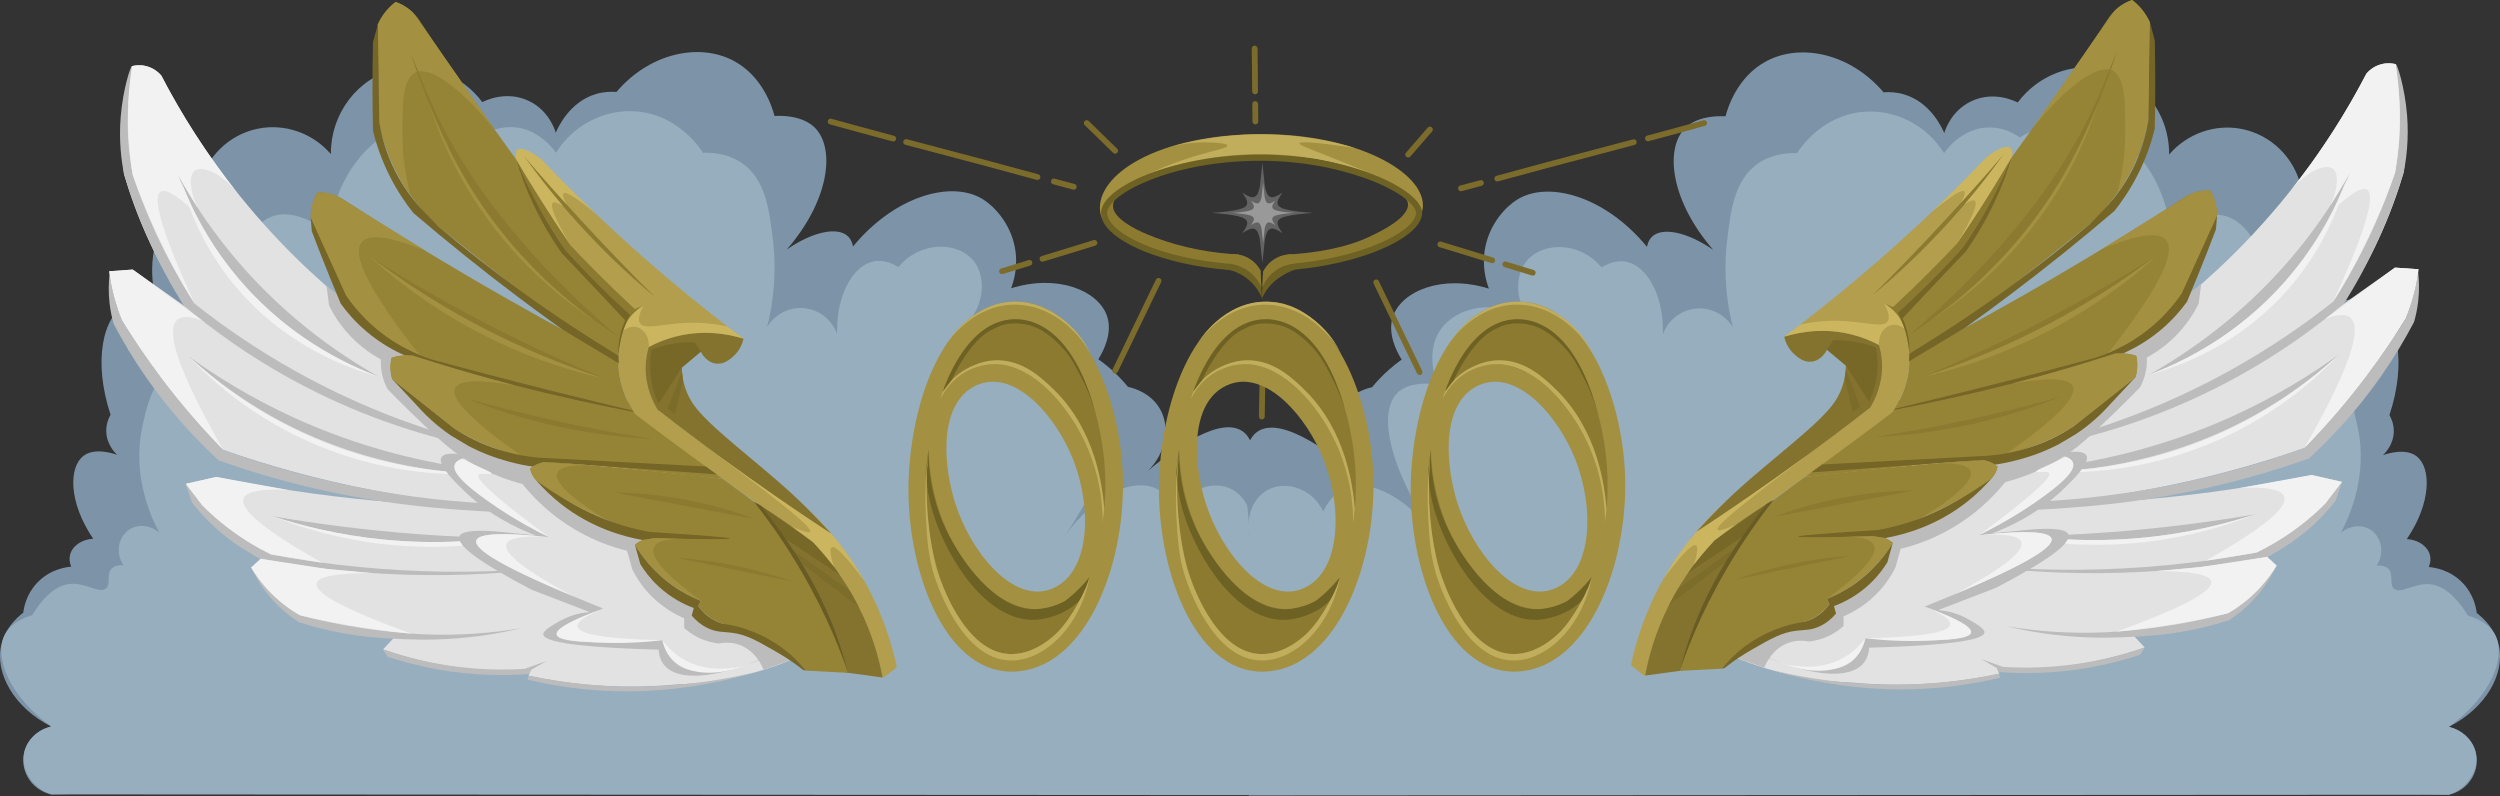 <svg width="1300" height="414" viewBox="0 0 1300 414" fill="none" xmlns="http://www.w3.org/2000/svg">
<rect x="0" y="0" width="1300" height="414" fill="#333333" stroke="none"/>
<g clip-path="url(#clip0_5165_27533)">
<path d="M629.87 110.71C632.2 110.52 634.97 110.35 637.71 110.01C640.2 109.69 642.71 109.32 645.11 108.62C648.88 107.52 649.48 105.55 647.34 102.22C646.99 101.67 646.63 101.13 645.99 100.15C651.79 104.13 653.9 103.26 655.14 96.91C655.16 96.83 656.1 88.16 656.44 84.84C656.78 88.16 657.72 96.84 657.74 96.91C658.98 103.26 661.08 104.13 666.89 100.15C666.25 101.13 665.89 101.67 665.54 102.22C663.41 105.55 664 107.51 667.77 108.62C670.17 109.32 672.68 109.69 675.17 110.01C677.91 110.36 680.68 110.53 683.01 110.71C680.68 110.9 677.91 111.07 675.17 111.41C672.68 111.73 670.17 112.1 667.77 112.8C664 113.9 663.4 115.87 665.54 119.2C665.89 119.75 666.25 120.29 666.89 121.27C661.09 117.29 658.98 118.16 657.74 124.51C657.72 124.59 656.78 133.26 656.44 136.58C656.1 133.26 655.16 124.58 655.14 124.51C653.9 118.16 651.8 117.29 645.99 121.27C646.63 120.29 646.99 119.75 647.34 119.2C649.47 115.87 648.88 113.91 645.11 112.8C642.71 112.1 640.2 111.73 637.71 111.41C634.97 111.06 632.2 110.89 629.87 110.71Z" fill="#636363"/>
<path d="M640.72 110.711C642.13 110.601 643.81 110.491 645.47 110.281C646.98 110.091 648.5 109.861 649.95 109.441C652.23 108.771 652.59 107.581 651.3 105.571C651.09 105.241 650.87 104.911 650.48 104.321C654 106.731 655.27 106.201 656.02 102.361C656.02 102.311 656.6 97.061 656.81 95.051C657.02 97.061 657.59 102.311 657.6 102.361C658.35 106.211 659.62 106.731 663.14 104.321C662.75 104.911 662.53 105.241 662.32 105.571C661.03 107.591 661.39 108.781 663.67 109.441C665.12 109.861 666.65 110.091 668.15 110.281C669.81 110.491 671.49 110.591 672.9 110.711C671.49 110.821 669.81 110.931 668.15 111.141C666.64 111.331 665.12 111.561 663.67 111.981C661.39 112.651 661.03 113.841 662.32 115.851C662.53 116.181 662.75 116.511 663.14 117.101C659.62 114.691 658.35 115.221 657.6 119.061C657.6 119.111 657.02 124.361 656.81 126.371C656.6 124.361 656.03 119.111 656.02 119.061C655.27 115.211 654 114.691 650.48 117.101C650.87 116.511 651.09 116.181 651.3 115.851C652.59 113.831 652.23 112.641 649.95 111.981C648.5 111.561 646.97 111.331 645.47 111.141C643.81 110.931 642.13 110.831 640.72 110.711Z" fill="#999999"/>
<path d="M48.47 280.129C42.44 280.479 37.64 283.899 36.47 288.399C35.8 290.989 36.49 293.339 37.04 294.679C34.92 294.839 26.29 295.739 19.38 302.989C13.52 309.139 12.39 316.199 12.11 318.569C8.02 321.749 2.57 327.229 0.68 335.189C-2.83 350.009 7.28 367.999 26.65 377.779C18.52 379.509 12.56 386.409 12.11 394.399C11.61 403.099 17.76 411.169 26.65 413.099C233.02 408.939 439.39 404.789 645.76 400.629C646.18 334.309 648.73 289.109 652 256.239C652.87 247.509 654.77 229.779 645.76 224.029C632.51 215.569 604.31 238.579 596.94 244.809C606.37 235.559 608.65 222.159 603.17 212.609C598.15 203.849 588.49 201.599 586.55 201.179C584.14 198.239 581.15 195.019 577.48 191.809C575.3 189.899 573.16 188.239 571.13 186.799C573.4 183.179 578.82 173.399 575.62 164.229C571.07 151.179 550.09 142.319 525.77 149.909C527.14 146.299 529.66 138.129 527.63 128.169C525.12 115.839 516.94 107.189 510.93 103.509C494.79 93.629 465.23 101.819 443.58 128.169C443.06 125.449 441.97 123.849 440.93 122.869C435.58 117.799 422.7 120.359 409.11 129.759C430.95 104.669 434.54 77.729 423.96 66.649C422.21 64.819 416.51 59.689 402.75 60.289C401.66 56.189 396.81 39.789 381.54 31.649C363.31 21.939 337.5 27.849 320.56 47.819C317.62 47.579 313.94 47.699 309.95 48.879C296.05 52.979 290.08 66.469 289 69.029C288.51 67.379 285.41 57.589 275.21 52.589C263.29 46.749 251.98 52.499 250.82 53.119C240.11 38.829 222.31 32.049 205.74 35.889C186.27 40.399 171.92 58.789 172.07 80.169C162.66 69.199 148.12 64.099 134.15 66.909C119.04 69.949 106.99 81.779 103.43 97.049C98.94 99.699 92.5 104.389 87.32 112.149C74.78 130.939 80.07 152.089 81.13 156.029C73.33 154.579 68.54 156.309 65.94 157.719C53.12 164.669 48.42 188.269 57.5 215.659C56.65 217.139 55.21 220.139 55.25 224.099C55.31 231.099 59.93 235.589 60.87 236.479C58.23 235.609 49.11 232.739 43.43 237.039C35.69 242.899 35.58 261.179 48.45 280.129H48.47Z" fill="#7D94A8"/>
<path d="M650.13 277.718C652.25 268.158 648.21 258.668 640.9 254.628C631.5 249.438 617.57 253.728 611.95 265.758C608.14 257.848 603.47 255.028 600.82 253.878C587.5 248.118 565.94 259.078 550.35 283.568C576.11 247.258 584.64 215.458 573.36 204.148C570.88 201.658 565.41 198.138 552.58 199.698C553.22 198.098 558.95 183.158 551.1 171.498C542.84 159.228 522.57 155.038 505.08 165.558C512.36 155.318 512.13 142.398 505.82 135.128C497.6 125.668 478.57 125.218 467.22 138.838C461.12 135.188 456.69 135.488 454.6 135.868C443.82 137.828 434.75 153.018 435.3 173.718C432.74 166.538 426.43 161.368 418.97 160.358C411.05 159.278 403.15 163.078 398.93 170.008C403.74 150.658 403.11 134.778 401.9 124.728C400.01 109.038 398.08 93.068 385.57 84.648C378.5 79.888 370.65 79.288 365.53 79.448C364.37 77.568 352.82 59.558 330.65 57.928C314.13 56.708 298.1 65.038 289.09 79.448C288.33 78.308 279.8 66.008 265.34 66.088C257.7 66.128 252.11 69.598 249.75 71.288C243.85 67.728 231.61 61.648 217.09 63.868C194.07 67.388 174.54 90.388 171.07 121.018C155.45 109.238 145.61 111.328 142.87 112.108C125.19 117.138 112.99 149.598 121.35 193.008C117.68 190.308 107.52 183.618 96.86 186.328C80.4 190.518 75.66 213.828 73.85 222.698C68.93 246.888 77.79 267.428 82.76 276.878C78.13 272.928 71.67 272.428 67.17 275.398C61.61 279.068 59.84 287.498 64.2 293.958C62.4 293.798 59.96 293.908 58.26 295.438C55.06 298.338 57.75 303.388 55.29 305.828C52.07 309.028 44.74 303.028 36.73 303.598C31.79 303.948 24.73 306.938 16.69 319.928C7.16 322.718 3.87 327.518 2.71 329.638C-3.61 341.188 4.69 362.048 26.66 377.758C19.75 379.518 14.27 384.488 12.72 390.748C10.57 399.438 16.25 409.628 26.66 413.078C234.62 413.198 442.59 413.328 650.55 413.448C650.41 368.198 650.27 322.948 650.13 277.698V277.718Z" fill="#97AEBF"/>
<path d="M1251.54 280.319C1257.57 280.669 1262.37 284.089 1263.54 288.589C1264.21 291.179 1263.52 293.529 1262.97 294.869C1265.09 295.029 1273.72 295.929 1280.63 303.179C1286.49 309.329 1287.62 316.389 1287.9 318.759C1291.99 321.939 1297.44 327.419 1299.33 335.379C1302.84 350.199 1292.73 368.189 1273.36 377.969C1281.49 379.699 1287.45 386.599 1287.9 394.589C1288.4 403.289 1282.25 411.359 1273.36 413.289C1066.99 409.129 860.62 404.979 654.25 400.819C653.83 334.499 651.28 289.299 648.01 256.429C647.14 247.699 645.24 229.969 654.25 224.219C667.5 215.759 695.7 238.769 703.07 244.999C693.64 235.749 691.361 222.349 696.841 212.799C701.861 204.039 711.521 201.789 713.461 201.369C715.871 198.429 718.861 195.209 722.531 191.999C724.711 190.089 726.85 188.429 728.88 186.989C726.61 183.369 721.19 173.589 724.39 164.419C728.94 151.369 749.92 142.509 774.24 150.099C772.87 146.489 770.35 138.319 772.38 128.359C774.89 116.029 783.071 107.379 789.081 103.699C805.221 93.819 834.78 102.009 856.43 128.359C856.95 125.639 858.041 124.039 859.081 123.059C864.431 117.989 877.311 120.549 890.901 129.949C869.061 104.859 865.47 77.919 876.05 66.839C877.8 65.009 883.501 59.879 897.26 60.479C898.35 56.379 903.2 39.979 918.47 31.839C936.7 22.129 962.51 28.039 979.451 48.009C982.391 47.769 986.07 47.889 990.06 49.069C1003.96 53.169 1009.93 66.659 1011.01 69.219C1011.5 67.569 1014.6 57.779 1024.8 52.779C1036.72 46.939 1048.03 52.689 1049.19 53.309C1059.9 39.019 1077.7 32.239 1094.27 36.079C1113.74 40.589 1128.09 58.979 1127.94 80.359C1137.35 69.389 1151.89 64.289 1165.86 67.099C1180.97 70.139 1193.02 81.969 1196.58 97.239C1201.07 99.889 1207.51 104.579 1212.69 112.339C1225.23 131.129 1219.94 152.279 1218.88 156.219C1226.68 154.769 1231.47 156.499 1234.07 157.909C1246.89 164.859 1251.59 188.459 1242.51 215.849C1243.36 217.329 1244.8 220.329 1244.76 224.289C1244.7 231.289 1240.08 235.779 1239.13 236.659C1241.77 235.789 1250.89 232.919 1256.57 237.219C1264.31 243.079 1264.42 261.359 1251.55 280.309L1251.54 280.319Z" fill="#7D94A8"/>
<path d="M649.88 277.91C647.76 268.35 651.8 258.86 659.11 254.82C668.51 249.63 682.44 253.92 688.06 265.95C691.87 258.04 696.54 255.22 699.19 254.07C712.51 248.31 734.07 259.27 749.66 283.76C723.9 247.45 715.37 215.65 726.65 204.34C729.13 201.85 734.6 198.33 747.43 199.89C746.79 198.29 741.06 183.35 748.91 171.69C757.17 159.42 777.44 155.23 794.93 165.75C787.65 155.51 787.88 142.59 794.19 135.32C802.41 125.86 821.44 125.41 832.79 139.03C838.89 135.38 843.32 135.68 845.41 136.06C856.19 138.02 865.26 153.21 864.71 173.91C867.27 166.73 873.58 161.56 881.04 160.55C888.96 159.47 896.86 163.27 901.08 170.2C896.27 150.85 896.9 134.97 898.11 124.92C900 109.23 901.93 93.26 914.44 84.84C921.51 80.08 929.36 79.48 934.48 79.64C935.64 77.76 947.19 59.75 969.36 58.12C985.88 56.9 1001.91 65.23 1010.92 79.64C1011.68 78.5 1020.21 66.2 1034.67 66.28C1042.31 66.32 1047.9 69.79 1050.26 71.48C1056.16 67.92 1068.4 61.84 1082.92 64.06C1105.94 67.58 1125.47 90.58 1128.94 121.21C1144.56 109.43 1154.4 111.52 1157.14 112.3C1174.82 117.33 1187.02 149.79 1178.66 193.2C1182.33 190.5 1192.49 183.81 1203.15 186.52C1219.61 190.71 1224.35 214.02 1226.16 222.89C1231.08 247.08 1222.22 267.62 1217.25 277.07C1221.88 273.12 1228.34 272.62 1232.84 275.59C1238.4 279.26 1240.17 287.69 1235.81 294.15C1237.61 293.99 1240.05 294.1 1241.75 295.63C1244.95 298.53 1242.26 303.58 1244.72 306.02C1247.94 309.22 1255.27 303.22 1263.28 303.79C1268.22 304.14 1275.28 307.13 1283.32 320.12C1292.85 322.91 1296.14 327.71 1297.3 329.83C1303.62 341.38 1295.32 362.24 1273.35 377.95C1280.26 379.71 1285.74 384.68 1287.29 390.94C1289.44 399.63 1283.76 409.82 1273.35 413.27C1065.39 413.39 857.42 413.52 649.46 413.64C649.6 368.39 649.74 323.14 649.88 277.89V277.91Z" fill="#97AEBF"/>
<path d="M856.91 73.461C856.25 73.461 855.64 73.021 855.46 72.351C855.25 71.551 855.72 70.731 856.52 70.511C867.71 67.521 877 64.991 885.76 62.551C886.56 62.321 887.38 62.791 887.61 63.591C887.83 64.391 887.37 65.211 886.57 65.441C877.79 67.891 868.49 70.421 857.3 73.411C857.17 73.441 857.04 73.461 856.91 73.461Z" fill="#7C6C2C"/>
<path d="M778.58 94.37C777.92 94.37 777.32 93.93 777.14 93.27C776.92 92.47 777.39 91.65 778.19 91.42C795.36 86.67 812.88 82.05 829.81 77.59C836.27 75.89 842.73 74.18 849.19 72.47C849.99 72.26 850.81 72.73 851.02 73.53C851.23 74.33 850.76 75.15 849.96 75.36C843.5 77.08 837.04 78.78 830.57 80.49C813.64 84.95 796.14 89.57 778.98 94.31C778.85 94.35 778.71 94.36 778.58 94.36V94.37Z" fill="#7C6C2C"/>
<path d="M759.7 99.44C759.04 99.44 758.43 99 758.25 98.33C758.04 97.53 758.51 96.71 759.31 96.49L769.7 93.7C770.5 93.48 771.32 93.96 771.54 94.76C771.75 95.56 771.28 96.38 770.48 96.6L760.09 99.39C759.96 99.43 759.83 99.44 759.7 99.44Z" fill="#7C6C2C"/>
<path d="M797.04 143.33C796.89 143.33 796.75 143.31 796.6 143.26L782.32 138.88C781.53 138.64 781.08 137.8 781.33 137.01C781.57 136.22 782.41 135.77 783.2 136.02L797.48 140.4C798.27 140.64 798.72 141.48 798.47 142.27C798.27 142.92 797.68 143.33 797.04 143.33Z" fill="#7C6C2C"/>
<path d="M776 136.881C775.85 136.881 775.71 136.861 775.56 136.811L748.52 128.521C747.73 128.281 747.28 127.441 747.53 126.651C747.78 125.861 748.61 125.411 749.4 125.661L776.44 133.951C777.23 134.191 777.68 135.031 777.43 135.821C777.23 136.471 776.64 136.881 776 136.881Z" fill="#7C6C2C"/>
<path d="M738.2 195.04C737.64 195.04 737.11 194.73 736.85 194.19L714.28 147.48C713.92 146.73 714.23 145.84 714.98 145.48C715.73 145.12 716.62 145.43 716.98 146.18L739.55 192.89C739.91 193.64 739.6 194.53 738.85 194.89C738.64 194.99 738.42 195.04 738.2 195.04Z" fill="#7C6C2C"/>
<path d="M176.06 154.22C156.89 138.13 134.45 116.08 113.25 86.87C101.14 70.18 91.54 54.04 83.91 39.35C83.01 38.28 80.43 35.51 76.06 34.39C72.77 33.55 70 34.04 68.62 34.39C66.93 40.65 65.43 47.85 64.49 55.88C62.92 69.31 63.39 81.14 64.49 90.59C67.54 101.01 71.76 112.94 77.71 125.71C83.99 139.2 90.79 150.63 97.13 160.01C87.76 153.4 78.4 146.79 69.03 140.18C64.95 140.47 60.88 140.75 56.8 141.04C57.24 144.46 57.89 148.2 58.87 152.2C60.2 157.69 61.86 162.52 63.54 166.65C69.28 175.98 75.89 185.84 83.49 195.97C94.53 210.67 105.66 223.29 116.13 233.98C138.68 241.83 164.98 249.36 194.64 255.05C217.19 259.38 238.22 261.97 257.29 263.43C238.15 263.29 217.61 262.39 195.88 260.42C165.39 257.65 137.45 253.21 112.42 248.02C107.17 249.21 101.92 250.4 96.66 251.59C97.66 254.38 99.32 258.28 102.09 262.49C104.38 265.97 107.4 269.54 114.07 275.3C119.02 279.57 126.13 285.09 135.56 290.59C133.91 292.11 132.25 293.62 130.6 295.14C132.61 298.51 135.3 302.37 138.86 306.3C144.83 312.87 151.03 317.18 155.8 319.94C160.52 321.53 165.48 323.06 170.67 324.49C182.89 327.84 194.41 330.06 204.97 331.51C203.04 333.58 201.11 335.64 199.19 337.71C206.65 340.34 215.07 342.8 224.39 344.73C244.28 348.86 262 349.28 276.04 348.45C275.63 349.41 275.21 350.38 274.8 351.34C283.62 353.24 293.43 354.87 304.14 355.89C322.24 357.61 338.44 357.18 352.07 355.89C362.54 355.52 375.23 354.14 389.26 350.52C397.29 348.45 404.49 345.97 410.81 343.41C408.23 333.09 404.98 323.49 401.24 314.57C355.68 205.64 225.55 166.47 176.05 154.25L176.06 154.22Z" fill="#E2E2E2"/>
<path d="M169.829 148.879C170.259 152.189 170.689 155.499 171.109 158.809C172.569 161.809 174.449 165.099 176.889 168.449C183.879 178.029 192.229 183.719 198.089 186.959C197.989 188.749 198.039 190.989 198.479 193.509C199.149 197.329 200.459 200.339 201.559 202.379C204.329 205.239 208.419 209.419 213.509 214.329C224.189 224.639 230.769 231.009 238.179 236.299C244.929 241.129 255.789 247.519 271.719 251.719C276.419 257.589 283.799 265.449 294.469 272.539C306.679 280.659 318.279 284.499 326.079 286.419C326.979 289.629 327.879 292.849 328.779 296.059C330.479 299.489 333.039 303.739 336.879 308.009C343.629 315.529 351.079 319.489 355.769 321.499V326.509C357.439 328.039 359.859 329.929 363.089 331.519C367.369 333.629 371.279 334.339 373.879 334.599C376.009 334.169 379.539 333.779 383.519 334.989C392.889 337.819 396.539 346.949 397.039 348.279C401.629 346.649 406.209 345.019 410.799 343.379C365.729 304.089 320.649 264.789 275.579 225.499C240.329 199.959 205.069 174.419 169.819 148.869L169.829 148.879Z" fill="#BCBCBC"/>
<path d="M161.55 112.959L162.12 120.249C165.16 128.279 168.35 136.409 171.7 144.649C173.51 149.109 175.34 153.519 177.17 157.879C180.2 162.099 184.5 167.219 190.4 172.239C197.87 178.609 205.2 182.509 210.69 184.899C251.13 197.019 291.56 209.139 332 221.259C333.06 218.829 334.13 216.399 335.19 213.959C277.31 180.289 219.43 146.629 161.55 112.959Z" fill="#756627"/>
<path d="M178.88 103.91C198.87 116.83 219.85 129.81 241.82 142.73C269.08 158.76 295.7 173.43 321.48 186.85C321.47 190.83 321.91 196.5 324.06 202.89C325.53 207.28 327.41 210.84 329.1 213.53C303.34 207.43 277.26 200.92 250.87 193.98C241.89 191.62 232.97 189.23 224.11 186.82C218.04 184.8 209.77 181.31 201.12 175.14C190.71 167.72 183.99 159.44 180.01 153.66C173.85 140.09 167.7 126.52 161.54 112.96C161.54 111.03 161.77 108.39 162.67 105.42C163.32 103.28 164.16 101.51 164.93 100.14C166.49 100.02 168.58 100.02 170.96 100.52C174.6 101.27 177.28 102.81 178.88 103.91Z" fill="#968436"/>
<path d="M215.64 185.771C236.76 192.281 259.37 198.541 283.39 204.271C306.43 209.771 328.53 214.251 349.52 217.901C352.61 222.321 356.07 226.921 359.93 231.621C365.31 238.171 370.67 243.941 375.78 248.981C348.78 246.161 321.78 243.341 294.78 240.521C291.88 240.541 287.89 240.441 283.18 239.881C273.41 238.721 266.32 236.271 260.92 234.371C254.39 232.071 245.74 228.461 236.11 222.711C225.39 214.191 214.67 205.671 203.95 197.151C203.49 195.601 203.04 193.441 203.05 190.851C203.05 188.981 203.3 187.371 203.59 186.091C204.81 185.621 206.48 185.121 208.5 184.951C211.59 184.681 214.1 185.271 215.64 185.761V185.771Z" fill="#968436"/>
<path d="M218.52 11.25C233.44 33.71 249.35 56.68 266.32 80.04C287.38 109.03 308.39 136.3 329.09 161.9C327.28 166.02 325.17 172.12 324.51 179.73C324.05 184.96 324.39 189.5 324.93 193.06C300.94 175.07 276.79 156.51 252.53 137.36C244.28 130.85 236.09 124.33 227.98 117.82C222.59 112.97 215.58 105.6 209.39 95.28C201.94 82.86 198.71 71.23 197.19 63.42C196.94 46.54 196.68 29.67 196.43 12.79C197.31 10.79 198.73 8.15 201.01 5.47C202.65 3.54 204.32 2.08 205.75 1.01C207.42 1.59 209.59 2.54 211.84 4.13C215.28 6.56 217.37 9.37 218.53 11.23L218.52 11.25Z" fill="#968436"/>
<path d="M364.409 182.849L372.159 189.049C374.009 188.509 376.679 187.479 379.389 185.429C383.709 182.179 385.749 178.179 386.619 176.129C361.569 157.349 335.439 135.619 309.119 110.519C299.139 100.999 289.669 91.499 280.709 82.099C274.419 77.969 270.449 76.589 268.829 77.969C265.149 81.089 273.419 98.309 293.629 129.629C299.959 136.849 307.009 144.309 314.809 151.849C319.169 156.049 323.479 160.009 327.729 163.729C325.459 167.769 322.049 175.149 321.529 184.909C320.709 200.359 327.699 211.589 330.309 215.389C345.029 226.529 360.189 237.729 375.769 248.969C391.619 260.399 407.299 271.419 422.779 282.029C429.069 288.939 436.329 298.169 442.929 309.929C452.009 326.109 456.549 341.179 458.949 352.289C459.079 352.349 459.219 352.419 459.349 352.479C462.569 349.949 463.129 349.509 466.349 346.979C463.859 335.089 458.929 318.459 448.609 300.629C439.129 284.239 428.329 272.439 419.999 264.639C402.299 249.459 384.599 234.269 366.909 219.089C363.829 216.129 358.579 210.199 356.009 201.199C354.919 197.379 354.579 193.909 354.539 191.109L364.399 182.839L364.409 182.849Z" fill="#B29E4D"/>
<path d="M393.42 261.57C400.14 269.24 407.24 278.43 414.01 289.27C428.02 311.71 435.58 333.16 439.84 349.72C446.21 350.58 452.58 351.44 458.96 352.3C457.17 342.76 453.69 329.78 446.56 315.62C438.9 300.4 429.79 289.32 422.79 282.04C413 275.22 403.21 268.4 393.42 261.57Z" fill="#84732F"/>
<path d="M386.63 176.13C378.62 173.74 363.74 170.7 347.4 176.08C343.64 177.32 340.29 178.84 337.37 180.44C336.56 183.18 335.87 186.6 335.77 190.54C335.5 201.11 339.61 209.18 341.99 213.09C352.87 221.51 364.11 229.96 375.73 238.42C394.95 252.41 413.869 265.46 432.359 277.63C428.369 273.31 424.26 268.99 420.01 264.66C401.98 246.29 375.64 227.77 363.52 214.01C361.98 212.26 359.21 208.95 357.15 203.96C355.06 198.89 354.6 194.24 354.54 191.12C357.83 188.36 361.11 185.61 364.4 182.85C364.64 183.35 367.08 188.32 372.15 189.05C376.43 189.66 379.6 186.83 381.39 185.24C385.08 181.95 386.24 177.85 386.61 176.14L386.63 176.13Z" fill="#84732F"/>
<path d="M268.27 82.67C273.66 91.83 279.39 101.17 285.5 110.66C289.25 116.49 293.01 122.16 296.76 127.68C303.97 135.3 311.56 142.99 319.55 150.73C323.06 154.13 326.55 157.44 330.03 160.68C331.6 160.07 333.17 159.46 334.74 158.85C333.41 159.6 331.79 160.69 330.14 162.22C328.04 164.18 326.64 166.17 325.74 167.7C326.41 166.38 327.07 165.05 327.74 163.73C321.64 158.41 315.32 152.52 308.9 146.04C303.37 140.46 298.3 134.96 293.65 129.64C284.12 115.15 277.44 103.77 274.69 98.41C272.05 93.26 270.28 88.57 270.28 88.57C269.35 86.12 268.7 84.07 268.28 82.68L268.27 82.67Z" fill="#8C7A31"/>
<path opacity="0.53" d="M334.74 158.85C331.58 164.4 332.01 166.86 332.84 168.09C335.83 172.52 347.8 166.56 366.96 168.09C371.9 168.48 375.88 169.26 378.31 169.81C381.09 171.92 383.86 174.03 386.64 176.13C381.61 174.51 373.68 172.65 363.9 173.14C351.7 173.76 342.45 177.77 337.39 180.43C337.76 175.13 334.65 170.79 330.78 170.01C327.42 169.33 324.58 171.56 324.06 171.98C324.62 170.19 325.74 167.37 328.03 164.51C330.44 161.51 333.09 159.77 334.75 158.84L334.74 158.85Z" fill="#E0CB70"/>
<path d="M272.38 81.07C278.77 89.99 285.98 99.28 294.11 108.73C309.91 127.08 325.83 142.16 340.53 154.41C327.87 141.84 315 128.51 302.01 114.41C291.65 103.16 281.77 92.03 272.38 81.07Z" fill="#8C7A31"/>
<path opacity="0.53" d="M342 213.09L343.25 214.05C386.77 246.97 423.17 273.49 421.3 276.48C420.93 277.08 418.9 276.96 411.51 273.71C415.27 276.49 419.04 279.26 422.8 282.04C426.4 286.27 430 290.51 433.6 294.74C431.72 288.61 431.36 285.22 432.52 284.58C434.35 283.56 439.95 289.32 449.32 301.85C447.02 297.76 444.29 293.37 441.08 288.81C438.14 284.65 435.2 280.92 432.38 277.62C422.27 271.05 407.17 261.01 389.18 248.17C361.38 228.34 342.17 212.88 342.01 213.09H342Z" fill="#E0CB70"/>
<path opacity="0.53" d="M296.76 127.68C288.84 114.27 285.75 106.86 287.5 105.45C288.29 104.81 290.05 105.39 292.8 107.19C289.38 103.18 285.92 98.94 282.43 94.48C278.86 89.92 275.52 85.44 272.39 81.06C277.15 86.68 282.07 92.34 287.16 98.04C289.71 100.89 292.25 103.7 294.79 106.47C292.92 103.12 292.32 101.13 292.99 100.51C294.23 99.36 299.85 102.91 309.85 111.17C304.08 105.67 298.25 99.97 292.38 94.06C288.64 90.29 284.98 86.53 281.41 82.79C275.68 78.25 270.71 76.34 268.86 77.96C268.44 78.33 267.6 79.39 268.29 82.66C271.87 88.74 275.6 94.9 279.49 101.14C285.25 110.36 291.03 119.21 296.78 127.68H296.76Z" fill="#E0CB70"/>
<path opacity="0.84" d="M364.409 182.849C363.329 181.219 362.259 179.589 361.179 177.959C358.199 177.869 354.599 177.999 350.569 178.639C345.879 179.379 341.929 180.599 338.839 181.799C338.279 184.849 337.869 188.779 338.159 193.309C338.639 200.589 340.739 206.329 342.449 210.009C346.479 203.709 350.509 197.419 354.549 191.119C357.839 188.359 361.119 185.609 364.409 182.849Z" fill="#756627"/>
<path opacity="0.53" d="M354.64 193.07C352.14 199.5 349.64 205.93 347.13 212.35C348.42 213.45 349.7 214.56 350.99 215.66C352.4 209.71 353.81 203.77 355.22 197.82C355.02 196.24 354.83 194.65 354.63 193.07H354.64Z" fill="#756627"/>
<path opacity="0.84" d="M393.42 261.569C399.3 265.289 405.35 269.319 411.51 273.699C415.42 276.479 419.19 279.269 422.8 282.029C425.6 284.979 428.49 288.269 431.39 291.919C433.29 294.309 435.04 296.669 436.65 298.949C426.89 292.459 417.13 285.969 407.37 279.469C405.83 277.489 402.86 273.679 401.32 271.689C398.94 268.639 395.8 264.599 393.42 261.549V261.569Z" fill="#756627"/>
<path opacity="0.45" d="M411.689 285.651C421.749 292.801 431.809 299.951 441.879 307.101C443.439 309.941 444.999 312.781 446.559 315.621C436.029 307.611 425.499 299.601 414.969 291.581C413.879 289.601 412.789 287.621 411.689 285.641V285.651Z" fill="#756627"/>
<path d="M285.349 240.109C283.819 240.179 281.549 240.489 279.059 241.609C277.669 242.239 276.559 242.969 275.699 243.629C275.889 244.669 276.339 246.349 277.489 248.109C278.399 249.499 279.429 250.439 280.179 251.019C287.979 256.299 297.389 261.929 308.419 267.159C320.639 272.959 332.019 276.929 341.809 279.709C340.249 279.559 337.369 279.499 334.189 280.829C332.419 281.569 331.089 282.509 330.159 283.299C331.869 286.109 333.939 289.069 336.429 292.039C345.769 303.139 356.729 309.169 364.439 312.429C363.989 313.329 363.539 314.219 363.099 315.119C364.339 316.789 366.349 319.099 369.379 321.159C373.149 323.729 376.779 324.749 379.009 325.199C383.939 326.279 390.089 328.139 396.709 331.469C407.429 336.869 414.729 343.799 419.119 348.729C426.399 349.109 433.689 349.489 440.979 349.879C438.019 339.249 433.839 327.229 427.859 314.449C417.479 292.259 405.079 275.099 394.469 262.679C388.239 258.109 382.009 253.549 375.779 248.979C356.339 246.679 336.499 244.589 316.259 242.729C305.859 241.779 295.559 240.899 285.349 240.109Z" fill="#968436"/>
<path d="M268.27 82.67C270.44 89.87 273.43 98.08 277.61 106.86C282.31 116.73 287.42 125.02 292.15 131.74C299.79 139.7 307.44 147.76 315.1 155.92C318.45 159.49 321.78 163.05 325.09 166.61C324.14 168.7 323.16 171.35 322.46 174.49C321.55 178.58 321.42 182.18 321.53 184.91C321.64 183.73 322.26 177.35 324.04 171.98C324.97 169.19 326.13 166.75 326.13 166.75C326.72 165.51 327.29 164.49 327.73 163.73C320.81 157.53 313.7 150.77 306.52 143.42C302.14 138.94 297.99 134.5 294.06 130.12C289.78 124 285.37 117.09 281.06 109.37C275.78 99.89 271.59 90.87 268.26 82.67H268.27Z" fill="#756627"/>
<path d="M392.09 260.93C397.44 267.73 401.55 273.51 404.27 277.47C422.62 304.18 432.54 327.5 437.05 339.14C438.85 343.78 440.19 347.59 440.97 349.87C437.46 336.07 433.12 324.91 429.46 316.73C421.51 298.96 412.71 286.22 406.86 277.84C402.57 271.69 398.74 266.72 395.93 263.21C394.65 262.45 393.36 261.69 392.08 260.93H392.09Z" fill="#685B23"/>
<path d="M213.42 101.449C211.42 93.779 209.33 82.919 209.28 69.819C209.22 55.199 209.3 41.199 215.67 37.849C223.6 33.679 240.17 46.399 257.21 67.389C247.27 52.889 237.15 38.319 226.87 23.709C222.83 17.969 218.78 12.249 214.73 6.559C213.69 5.549 212.27 4.359 210.45 3.249C208.71 2.189 207.07 1.489 205.74 1.029C204.32 2.099 202.65 3.559 201 5.489C198.72 8.169 197.3 10.799 196.42 12.809C196.48 20.739 196.57 28.719 196.68 36.749C196.81 45.709 196.98 54.609 197.18 63.439C198.04 67.969 199.35 73.119 201.38 78.639C204.9 88.259 209.44 95.859 213.41 101.459L213.42 101.449Z" fill="#A39040"/>
<path d="M213.689 27.869C213.769 27.839 219.979 43.689 224.189 53.239C235.769 79.499 261.179 123.789 322.229 175.729C281.889 149.269 259.189 120.989 245.769 99.309C225.339 66.319 213.569 27.909 213.689 27.859V27.869Z" fill="#8C7A31"/>
<path d="M196.429 12.799C195.599 15.869 194.779 18.939 193.949 22.009C193.779 29.699 193.689 37.539 193.689 45.529C193.689 53.169 193.779 60.669 193.949 68.029C195.589 74.689 198.289 83.039 202.899 92.059C206.809 99.709 211.089 105.919 214.919 110.719C231.889 125.239 250.029 139.869 269.369 154.439C277.189 160.319 284.949 166.009 292.649 171.499C302.359 177.319 312.069 183.129 321.779 188.949C321.699 187.609 321.629 186.259 321.549 184.919C305.439 175.179 288.439 164.059 270.909 151.369C255.299 140.069 241.009 128.799 227.999 117.829C224.729 114.439 221.459 111.039 218.189 107.649C214.339 103.339 209.749 97.329 205.729 89.509C200.529 79.379 198.269 70.059 197.219 63.439C196.969 46.559 196.709 29.689 196.459 12.809L196.429 12.799Z" fill="#756627"/>
<path d="M223.25 54.26C231.8 76.89 242.06 94.25 250.26 106.27C258.84 118.85 267.02 128.29 272.44 134.17C285.97 148.84 299.19 159.54 309.6 166.99C294.04 156.88 270.61 138.81 250.42 109.54C236.18 88.89 228.03 69.15 223.25 54.26Z" fill="#A39040"/>
<path d="M221.17 130.39C202.88 122.87 191.84 121.38 188.07 125.92C182.55 132.56 192.58 152.12 218.16 184.6C215.19 183.13 212.21 181.65 209.24 180.18C204.49 177.57 198.55 173.71 192.5 168.12C186.96 163.01 182.91 157.89 180.02 153.67C173.86 140.1 167.71 126.53 161.55 112.97C161.55 111.04 161.78 108.4 162.68 105.43C163.33 103.29 164.17 101.52 164.94 100.15C166.48 100.03 168.57 100.03 170.97 100.53C172.63 100.88 174.04 101.38 175.16 101.87C190.49 111.38 205.83 120.89 221.16 130.4L221.17 130.39Z" fill="#A39040"/>
<path d="M315.89 197.4C294.51 190.61 269.3 180.68 242.44 165.92C223.02 155.25 206.35 144.03 192.34 133.42C210.27 144.84 230.25 156.53 252.25 167.95C274.59 179.53 295.96 189.24 315.89 197.4Z" fill="#8C7A31"/>
<path d="M314.24 196.88C297.29 191.42 278.17 184.05 257.86 173.98C231.44 160.89 209.64 146.53 192.33 133.43C207.39 147.11 229.56 164.17 259.35 178.11C279.73 187.65 298.62 193.36 314.23 196.88H314.24Z" fill="#A39040"/>
<path d="M366.919 242.56C338.069 241.03 309.219 239.51 280.359 237.98C274.709 237.52 267.689 236.44 259.909 234.01C249.709 230.82 241.729 226.42 236.109 222.71C225.389 214.19 214.669 205.67 203.949 197.15C208.169 201.65 212.389 206.15 216.599 210.65C223.679 218.7 230.699 224.01 235.829 227.35C247.979 235.27 259.159 238.56 264.419 240C269.499 241.39 273.859 242.18 277.049 242.65C277.539 242.34 278.089 242.03 278.689 241.75C280.649 240.81 282.499 240.4 283.969 240.22C313.519 242.38 343.069 244.53 372.619 246.69C370.719 245.31 368.819 243.93 366.909 242.55L366.919 242.56Z" fill="#756627"/>
<path d="M268.07 200.49C248.95 197.15 238.44 197.63 236.53 201.93C234.12 207.35 245.37 218.85 270.27 236.41C266.5 235.66 262.39 234.62 258.04 233.16C249.1 230.17 241.78 226.3 236.11 222.71C225.39 214.19 214.67 205.67 203.95 197.15C203.55 195.79 203.17 193.99 203.08 191.84C202.98 189.51 203.27 187.54 203.59 186.09C204.94 185.64 206.59 185.21 208.5 184.95C210.8 184.63 212.83 184.66 214.43 184.79C221.81 187.18 229.36 189.54 237.09 191.84C247.64 194.98 257.97 197.85 268.06 200.49H268.07Z" fill="#A39040"/>
<path d="M339.99 228.349C323.69 225.819 306.53 222.659 288.63 218.719C272.31 215.129 256.82 211.209 242.21 207.109C255.34 212.359 271.24 217.649 289.62 221.679C308.5 225.819 325.58 227.669 339.99 228.349Z" fill="#8C7A31"/>
<path d="M293.759 259.49C288.789 256.27 283.829 253.05 278.859 249.82C282.319 253.83 286.609 258.1 291.869 262.21C307.529 274.44 323.869 278.97 334.189 280.82L340.599 279.88C366.409 280.49 379.319 280.54 379.349 280.02C379.369 279.49 365.579 278.35 337.969 276.62C333.559 275.83 328.819 274.73 323.829 273.22C311.509 269.48 301.469 264.32 293.769 259.49H293.759Z" fill="#756627"/>
<path d="M330.15 283.289C331.09 286.649 332.04 290.019 332.98 293.379C335.02 296.699 338.04 300.849 342.41 304.909C349.18 311.189 356.16 314.469 360.74 316.169C360.39 317.479 360.04 318.789 359.69 320.099C361.38 322.089 364.1 324.769 368.07 326.649C372.71 328.849 375.93 328.459 380.38 329.009C388.03 329.949 393.25 332.979 403.69 338.959C407.4 341.079 412.29 344.159 417.7 348.429C418.17 348.529 418.64 348.629 419.11 348.729C415.72 344.539 412.37 341.419 409.72 339.219C406.2 336.309 398.81 330.809 387.98 327.169C384.76 326.089 380.61 324.969 375.67 324.289C373.79 323.709 370.96 322.599 368.07 320.359C365.7 318.529 364.1 316.579 363.08 315.109C363.53 314.209 363.98 313.319 364.42 312.419C360.09 310.699 354.86 308.139 349.44 304.249C339.53 297.139 333.51 288.879 330.14 283.279L330.15 283.289Z" fill="#756627"/>
<path d="M312.949 242.34C306.139 241.73 291.599 240.95 289.719 246.05C286.999 253.42 312.459 268.58 315.489 270.36C309.939 268.09 303.869 265.26 297.479 261.74C290.349 257.8 284.149 253.71 278.859 249.83C278.159 249.08 277.249 247.92 276.539 246.32C276.099 245.32 275.839 244.39 275.699 243.63C276.459 243.03 277.459 242.36 278.699 241.76C280.439 240.92 282.029 240.53 283.219 240.34C293.129 241.01 303.039 241.68 312.949 242.34Z" fill="#A39040"/>
<path d="M355.859 280.209C344.859 279.939 341.019 282.079 339.979 284.539C337.489 290.449 349.659 301.579 364.439 312.419C358.719 310.069 350.339 305.799 342.159 298.079C336.619 292.849 332.769 287.559 330.159 283.289C330.759 282.789 331.489 282.249 332.369 281.739C333.019 281.359 333.629 281.069 334.189 280.829L340.219 279.789C345.429 279.929 350.649 280.069 355.859 280.209Z" fill="#A39040"/>
<path d="M319.229 256.07C329.829 256.22 342.499 257.17 356.589 259.83C370.699 262.49 382.859 266.23 392.789 269.97C368.269 265.34 343.749 260.7 319.229 256.07Z" fill="#8C7A31"/>
<path d="M413.07 302.699C404.73 299.749 395.14 296.899 384.4 294.589C372.25 291.979 361.11 290.609 351.38 289.959C371.94 294.209 392.51 298.459 413.07 302.699Z" fill="#8C7A31"/>
<path d="M68.629 34.4C69.329 34.53 66.419 46.33 66.409 63.24C66.409 74.89 67.779 84.43 68.979 90.78C72.069 100.02 75.919 110.02 80.729 120.53C87.289 134.85 94.349 147.29 101.139 157.86C115.509 169.24 132.899 181.39 153.449 192.88C183.879 209.9 212.409 220.53 235.829 227.35C238.109 228.71 240.399 230.06 242.679 231.42C218.199 226.02 186.069 216.16 151.609 197.29C128.769 184.78 110.169 171.2 95.559 158.9C89.429 149.11 83.029 137.53 77.059 124.2C71.659 112.14 67.589 100.8 64.499 90.59C63.119 83.61 61.769 73.34 62.739 61.03C63.899 46.36 67.919 34.26 68.629 34.4Z" fill="#BCBCBC"/>
<path d="M92.43 90.84C99.13 103 107.7 116.34 118.68 129.94C145.28 162.85 174.88 183.42 196.88 195.85C179.87 189.39 146.79 174.04 119.79 139.99C105.56 122.04 97.3 104.29 92.42 90.83L92.43 90.84Z" fill="#BCBCBC"/>
<path d="M236.02 245.03C235.89 244.86 235.2 244.03 235.66 244.52C235 243.81 234.9 242.95 235.18 242.26C216.29 239.09 186.75 232.5 153.88 217.64C129.52 206.63 110.72 194.41 98.019 185.24C111.14 197.17 130.94 212.6 157.79 224.9C188.53 238.97 217.85 244.06 236.47 245.6C236.32 245.41 236.17 245.22 236.03 245.03H236.02Z" fill="#BCBCBC"/>
<path d="M259.33 264.81C257.9 263.85 256.5 262.86 255.11 261.87C201.35 259.28 154.48 247.71 116.15 233.98C104.52 222.1 92.22 208 80.19 191.47C74 182.97 68.48 174.66 63.56 166.65C62.27 163.49 61.01 159.93 59.89 155.99C58.49 151.06 57.59 146.49 57.01 142.42C56.52 146.56 56.29 151.8 56.98 157.78C57.45 161.83 58.24 165.4 59.11 168.42C63.72 177.21 69.32 186.67 76.14 196.45C88.72 214.47 101.99 228.6 113.74 239.38C121.37 242.11 132.59 245.9 146.38 249.67C195.2 263.02 235.79 265.17 260.61 266.34C260.91 266.35 261.22 266.37 261.53 266.38C260.79 265.87 260.06 265.36 259.34 264.82L259.33 264.81Z" fill="#BCBCBC"/>
<path d="M262.489 296.73C235.949 297.96 206.879 297.34 175.809 293.65C163.729 292.21 152.129 290.41 141.039 288.33C134.509 285.15 126.919 280.81 119.049 274.85C113.649 270.77 109.059 266.64 105.209 262.79C102.359 259.06 99.509 255.33 96.659 251.59C97.729 254.85 98.809 258.11 99.879 261.37C103.719 266.29 109.059 272.21 116.199 278.04C123.239 283.79 130.019 287.81 135.549 290.58C148.199 292.98 161.639 295.01 175.799 296.48C207.359 299.76 236.599 299.65 262.859 297.67C262.649 297.39 262.529 297.06 262.479 296.73H262.489Z" fill="#BCBCBC"/>
<path d="M130.609 295.119C132.329 298.829 134.769 303.199 138.219 307.709C144.089 315.389 150.539 320.399 155.309 323.489C162.529 325.829 172.839 328.659 185.539 330.429C192.929 331.459 198.609 331.789 204.079 332.079C211.849 332.509 223.099 333.079 237.549 331.949C246.519 331.249 258.029 329.779 271.249 326.629C256.299 329.149 238.979 330.669 219.809 329.819C214.359 329.579 209.109 329.159 204.079 328.599C195.939 327.769 187.189 326.569 177.949 324.849C170.079 323.379 162.699 321.699 155.819 319.899C151.469 317.219 146.089 313.329 140.699 307.819C136.299 303.319 133.019 298.879 130.619 295.109L130.609 295.119Z" fill="#BCBCBC"/>
<path d="M244.8 279.339C235.51 278.959 226 278.419 216.25 277.679C189.62 275.639 164.73 272.399 141.75 268.459C156.7 273.359 176.01 278.239 198.87 280.519C216.25 282.259 231.93 282.119 245.35 281.139C244.87 280.659 244.69 279.979 244.8 279.349V279.339Z" fill="#BCBCBC"/>
<path d="M199.199 337.68C199.969 338.95 200.739 340.22 201.509 341.48C208.999 343.96 217.539 346.27 227.019 348C245.629 351.38 262.119 351.47 275.179 350.47C274.889 351.45 274.609 352.42 274.319 353.4C282.009 355.24 290.269 356.79 299.079 357.87C336.939 362.49 369.649 356.48 393.389 349.37C371.859 354.61 343.299 358.83 310.079 356.35C297.219 355.39 285.419 353.57 274.819 351.31C275.229 350.35 275.649 349.38 276.059 348.42C278.769 346.85 281.479 345.28 284.189 343.71C280.399 345.08 276.619 346.44 272.829 347.81C265.009 348.3 256.259 348.35 246.759 347.62C227.759 346.16 211.669 342 199.199 337.67V337.68Z" fill="#BCBCBC"/>
<path d="M245.78 237.42C242.46 236.62 231.55 234.21 229.51 237.88C227.33 241.81 236.53 250.51 240.67 254.62C247.88 261.76 259.67 271.18 278.32 278.33C271.97 277.71 265.61 277.09 259.26 276.47C246.57 275.36 239.74 276.23 238.77 279.09C237.27 283.52 249.83 292.72 276.46 306.68C286.53 310.55 296.6 314.43 306.68 318.3C303.39 318.52 297.3 319.36 290.82 323.08C286.49 325.57 282.34 327.95 282.51 329.92C282.76 332.95 293.33 336.47 342.48 337.82C342.74 341.54 343.9 344.01 345.27 345.72C352.94 355.32 376.39 352.48 403.71 338.95C391.74 345.69 381.18 347.72 374.72 348.42C365.9 349.37 357.71 350.13 351.31 344.8C346.85 341.08 345.16 335.98 344.46 332.91C308.57 335.11 290.25 334.12 289.49 329.93C288.96 327 297.01 322.51 313.66 316.45C268.18 298.27 246.18 286.49 247.65 281.12C248.68 277.36 261.23 276.74 285.3 279.26C250.62 260.34 234.35 247.79 236.49 241.61C237.25 239.41 240.35 238.01 245.79 237.43L245.78 237.42Z" fill="#BCBCBC"/>
<path d="M240.219 238.57C238.759 239.09 237.049 240 236.489 241.6C235.199 245.31 240.759 250.71 249.099 257.11C256.939 263.13 268.759 271.21 285.299 279.26C261.489 261.62 247.259 249.59 248.839 247.02C249.709 245.6 255.359 247.17 255.569 246.24C255.719 245.55 252.579 244.38 246.509 241.58C243.809 240.33 241.629 239.27 240.219 238.57Z" fill="#F2F2F2"/>
<path d="M283.52 279.111C260.61 276.791 248.65 277.451 247.65 281.121C246.37 285.811 263.02 295.401 297.61 309.891C273.21 296.711 261.79 287.741 263.33 282.991C264.35 279.841 271.08 278.551 283.52 279.111Z" fill="#F2F2F2"/>
<path d="M313.66 316.439C292.93 324.099 289.1 327.879 289.49 329.919C290.04 332.809 299.29 333.419 308.61 333.979C323.82 334.899 336.24 333.899 344.46 332.899C315.6 332.329 300.89 329.929 300.34 325.679C300.02 323.219 304.46 320.139 313.66 316.439Z" fill="#F2F2F2"/>
<path d="M344.46 332.91C345.47 337.49 347.4 340.43 349 342.25C356.64 350.97 372.44 352.32 388.48 345.56C385.22 346.58 368.94 351.33 354.43 342.25C349.82 339.37 346.61 335.85 344.46 332.91Z" fill="#F2F2F2"/>
<path d="M101.139 157.859C84.769 122.039 78.899 102.649 83.529 99.689C86.049 98.079 91.669 101.319 100.389 109.409C97.739 103.219 95.079 97.029 92.429 90.839C95.879 96.589 99.339 102.339 102.789 108.089C98.709 99.489 98.079 91.249 101.279 88.799C104.869 86.049 114.689 89.529 123.199 99.979C116.099 91.039 108.709 80.899 101.389 69.519C94.619 58.989 88.839 48.849 83.919 39.359C83.019 38.289 80.439 35.519 76.069 34.399C72.779 33.559 70.009 34.049 68.629 34.399C67.739 40.189 67.059 46.509 66.739 53.289C66.079 67.579 67.229 80.249 68.979 90.779C71.829 98.879 75.179 107.399 79.099 116.219C86.109 131.979 93.699 145.859 101.139 157.849V157.859Z" fill="#F2F2F2"/>
<path d="M105.23 166.74C93.17 157.89 81.1 149.03 69.04 140.18C64.96 140.47 60.89 140.75 56.81 141.04C57.24 144.81 57.97 149.1 59.18 153.76C60.46 158.69 62.01 163 63.55 166.65C69.4 176.17 76.17 186.24 83.99 196.62C94.87 211.06 105.83 223.46 116.14 233.99C93.57 194.56 85.58 171.99 92.19 166.28C94.6 164.2 98.94 164.36 105.23 166.76V166.74Z" fill="#F2F2F2"/>
<path d="M149.54 254.73C137.17 252.49 124.8 250.26 112.43 248.02C107.18 249.21 101.93 250.4 96.67 251.59C99.52 255.32 102.37 259.05 105.22 262.79C108.12 265.7 111.37 268.68 114.99 271.65C124.14 279.15 133.18 284.5 141.05 288.33C149.85 289.75 158.65 291.17 167.45 292.59C138.26 276.16 124.65 265.06 126.63 259.29C127.89 255.6 135.53 254.08 149.54 254.74V254.73Z" fill="#F2F2F2"/>
<path d="M169.189 295.75C157.979 294.03 146.779 292.31 135.569 290.58C133.919 292.1 132.259 293.61 130.609 295.13C132.619 298.5 135.309 302.36 138.869 306.29C144.839 312.86 151.039 317.17 155.809 319.93C160.449 321.02 165.209 322.06 170.089 323.04C185.429 326.11 200.079 328.18 213.889 329.51C179.989 317.21 163.559 308.51 164.609 303.41C165.349 299.81 174.799 298 192.959 297.98C185.029 297.24 177.109 296.51 169.179 295.77L169.189 295.75Z" fill="#F2F2F2"/>
<path d="M94.14 94.11C97.56 106.94 104.65 126.59 120.13 146.09C147.43 180.5 183.11 192.14 196.88 195.85C182.12 190.38 155.59 178.31 131.09 152.66C110.17 130.77 99.49 108.15 94.14 94.1V94.11Z" fill="#F2F2F2"/>
<path d="M98.019 185.24C109.17 197.08 129.23 215.4 159.28 229.07C189.52 242.83 216.68 245.87 232.96 246.47C232.62 246.04 232.28 245.6 231.95 245.17C215.7 243.68 194.11 239.95 170.24 230.63C136.26 217.37 112.36 198.55 98.019 185.23V185.24Z" fill="#F2F2F2"/>
<path d="M141.76 268.459C156.25 274.229 175.77 280.269 199.36 282.939C214.96 284.699 228.93 284.599 240.65 283.739C240.13 282.999 239.62 282.259 239.1 281.529C227.27 282.119 213.73 282.019 198.87 280.529C176.36 278.279 157.09 273.489 141.75 268.469L141.76 268.459Z" fill="#F2F2F2"/>
<path d="M1138.37 153.2C1157.54 137.11 1179.98 115.06 1201.18 85.85C1213.29 69.16 1222.89 53.02 1230.52 38.33C1231.42 37.26 1234 34.49 1238.37 33.37C1241.66 32.53 1244.43 33.02 1245.81 33.37C1247.5 39.63 1249 46.83 1249.94 54.86C1251.51 68.29 1251.04 80.12 1249.94 89.57C1246.89 99.99 1242.67 111.92 1236.72 124.69C1230.44 138.18 1223.64 149.61 1217.3 158.99C1226.67 152.38 1236.03 145.77 1245.4 139.16C1249.48 139.45 1253.55 139.73 1257.63 140.02C1257.19 143.44 1256.54 147.18 1255.56 151.18C1254.23 156.67 1252.57 161.5 1250.89 165.63C1245.15 174.96 1238.54 184.82 1230.94 194.95C1219.9 209.65 1208.77 222.27 1198.3 232.96C1175.75 240.81 1149.45 248.34 1119.79 254.03C1097.24 258.36 1076.21 260.95 1057.14 262.41C1076.28 262.27 1096.82 261.37 1118.55 259.4C1149.04 256.63 1176.98 252.19 1202.01 247C1207.26 248.19 1212.51 249.38 1217.77 250.57C1216.77 253.36 1215.11 257.26 1212.34 261.47C1210.05 264.95 1207.03 268.52 1200.36 274.28C1195.41 278.55 1188.3 284.07 1178.87 289.57C1180.52 291.09 1182.18 292.6 1183.83 294.12C1181.82 297.49 1179.13 301.35 1175.57 305.28C1169.6 311.85 1163.4 316.16 1158.63 318.92C1153.91 320.51 1148.95 322.04 1143.76 323.47C1131.54 326.82 1120.02 329.04 1109.46 330.49C1111.39 332.56 1113.32 334.62 1115.24 336.69C1107.78 339.32 1099.36 341.78 1090.04 343.71C1070.15 347.84 1052.43 348.26 1038.39 347.43C1038.8 348.39 1039.22 349.36 1039.63 350.32C1030.81 352.22 1021 353.85 1010.29 354.87C992.19 356.59 975.99 356.16 962.36 354.87C951.89 354.5 939.2 353.12 925.17 349.5C917.14 347.43 909.94 344.95 903.62 342.39C906.2 332.07 909.45 322.47 913.19 313.55C958.75 204.62 1088.88 165.45 1138.38 153.23L1138.37 153.2Z" fill="#E2E2E2"/>
<path d="M1144.6 147.86C1144.17 151.17 1143.74 154.48 1143.32 157.79C1141.86 160.79 1139.98 164.08 1137.54 167.43C1130.55 177.01 1122.2 182.7 1116.34 185.94C1116.44 187.73 1116.39 189.97 1115.95 192.49C1115.28 196.31 1113.97 199.32 1112.87 201.36C1110.1 204.22 1106.01 208.4 1100.92 213.31C1090.24 223.62 1083.66 229.99 1076.25 235.28C1069.5 240.11 1058.64 246.5 1042.71 250.7C1038.01 256.57 1030.63 264.43 1019.96 271.52C1007.75 279.64 996.15 283.48 988.35 285.4C987.45 288.61 986.55 291.83 985.65 295.04C983.95 298.47 981.39 302.72 977.55 306.99C970.8 314.51 963.35 318.47 958.66 320.48C958.66 322.15 958.66 323.82 958.66 325.49C956.99 327.02 954.57 328.91 951.34 330.5C947.06 332.61 943.15 333.32 940.55 333.58C938.42 333.15 934.89 332.76 930.91 333.97C921.54 336.8 917.89 345.93 917.39 347.26C912.8 345.63 908.22 344 903.63 342.36C948.7 303.07 993.78 263.77 1038.85 224.48C1074.1 198.94 1109.36 173.4 1144.61 147.85L1144.6 147.86Z" fill="#BCBCBC"/>
<path d="M1152.88 111.93C1152.69 114.36 1152.5 116.79 1152.31 119.22C1149.27 127.25 1146.08 135.38 1142.73 143.62C1140.92 148.08 1139.09 152.49 1137.26 156.85C1134.23 161.07 1129.93 166.19 1124.03 171.21C1116.56 177.58 1109.23 181.48 1103.74 183.87C1063.3 195.99 1022.87 208.11 982.43 220.23C981.37 217.8 980.3 215.37 979.24 212.93C1037.12 179.26 1095 145.6 1152.88 111.93Z" fill="#756627"/>
<path d="M1135.54 102.891C1115.55 115.811 1094.57 128.791 1072.6 141.711C1045.34 157.741 1018.72 172.411 992.94 185.831C992.95 189.811 992.51 195.481 990.36 201.871C988.89 206.261 987.01 209.821 985.32 212.511C1011.08 206.411 1037.16 199.901 1063.55 192.961C1072.53 190.601 1081.45 188.211 1090.31 185.801C1096.38 183.781 1104.65 180.291 1113.3 174.121C1123.71 166.701 1130.43 158.421 1134.41 152.641C1140.57 139.071 1146.72 125.501 1152.88 111.941C1152.88 110.011 1152.65 107.371 1151.75 104.401C1151.1 102.261 1150.26 100.491 1149.49 99.121C1147.93 99.001 1145.84 99.001 1143.46 99.501C1139.82 100.251 1137.14 101.791 1135.54 102.891Z" fill="#968436"/>
<path d="M1098.79 184.741C1077.67 191.251 1055.06 197.511 1031.04 203.241C1008 208.741 985.9 213.221 964.91 216.871C961.82 221.291 958.36 225.891 954.5 230.591C949.12 237.141 943.76 242.911 938.65 247.951C965.65 245.131 992.65 242.311 1019.65 239.491C1022.55 239.511 1026.54 239.411 1031.25 238.851C1041.02 237.691 1048.11 235.241 1053.51 233.341C1060.04 231.041 1068.69 227.431 1078.32 221.681C1089.04 213.161 1099.76 204.641 1110.48 196.121C1110.94 194.571 1111.39 192.411 1111.38 189.821C1111.38 187.951 1111.13 186.341 1110.84 185.061C1109.62 184.591 1107.95 184.091 1105.93 183.921C1102.84 183.651 1100.33 184.241 1098.79 184.731V184.741Z" fill="#968436"/>
<path d="M1095.9 10.22C1080.98 32.681 1065.07 55.651 1048.1 79.01C1027.04 108 1006.03 135.27 985.33 160.87C987.14 164.99 989.25 171.09 989.91 178.7C990.37 183.93 990.03 188.47 989.49 192.03C1013.48 174.04 1037.63 155.48 1061.89 136.33C1070.14 129.82 1078.33 123.3 1086.44 116.79C1091.83 111.94 1098.84 104.57 1105.03 94.251C1112.48 81.831 1115.71 70.201 1117.23 62.391C1117.48 45.511 1117.74 28.64 1117.99 11.761C1117.11 9.76 1115.69 7.12 1113.41 4.44C1111.77 2.51 1110.1 1.05 1108.67 -0.02C1107 0.56 1104.83 1.51 1102.58 3.1C1099.14 5.53 1097.05 8.34 1095.89 10.2L1095.9 10.22Z" fill="#968436"/>
<path d="M950.01 181.82L942.26 188.02C940.41 187.48 937.74 186.45 935.03 184.4C930.71 181.15 928.67 177.15 927.8 175.1C952.85 156.32 978.98 134.59 1005.3 109.49C1015.28 99.969 1024.75 90.469 1033.71 81.07C1040 76.939 1043.97 75.559 1045.59 76.939C1049.27 80.059 1041 97.279 1020.79 128.6C1014.46 135.82 1007.41 143.28 999.61 150.82C995.25 155.02 990.94 158.98 986.69 162.7C988.96 166.74 992.37 174.12 992.89 183.88C993.71 199.33 986.72 210.56 984.11 214.36C969.39 225.5 954.23 236.7 938.65 247.94C922.8 259.37 907.12 270.39 891.64 281C885.35 287.91 878.09 297.14 871.49 308.9C862.41 325.08 857.87 340.15 855.47 351.26C855.34 351.32 855.2 351.39 855.07 351.45C851.85 348.92 851.29 348.48 848.07 345.95C850.56 334.06 855.49 317.43 865.81 299.6C875.29 283.21 886.09 271.41 894.42 263.61C912.12 248.43 929.82 233.24 947.51 218.06C950.59 215.1 955.84 209.17 958.41 200.17C959.5 196.35 959.84 192.88 959.88 190.08L950.02 181.81L950.01 181.82Z" fill="#B29E4D"/>
<path d="M921.011 260.551C914.291 268.221 907.191 277.411 900.421 288.251C886.411 310.691 878.851 332.141 874.591 348.701C868.221 349.561 861.851 350.421 855.471 351.281C857.261 341.741 860.741 328.761 867.871 314.601C875.531 299.381 884.641 288.301 891.641 281.021C901.431 274.201 911.221 267.381 921.011 260.551Z" fill="#84732F"/>
<path d="M927.8 175.111C935.81 172.721 950.69 169.681 967.03 175.061C970.79 176.301 974.14 177.821 977.06 179.421C977.87 182.161 978.56 185.581 978.66 189.521C978.93 200.091 974.82 208.161 972.44 212.071C961.56 220.491 950.32 228.941 938.7 237.401C919.48 251.391 900.56 264.441 882.07 276.611C886.06 272.291 890.17 267.971 894.42 263.641C912.45 245.271 938.79 226.751 950.91 212.991C952.45 211.241 955.22 207.931 957.28 202.941C959.37 197.871 959.83 193.221 959.89 190.101C956.6 187.341 953.32 184.591 950.03 181.831C949.79 182.331 947.35 187.301 942.28 188.031C938 188.641 934.83 185.811 933.04 184.221C929.35 180.931 928.19 176.831 927.82 175.121L927.8 175.111Z" fill="#84732F"/>
<path d="M1046.16 81.65C1040.77 90.81 1035.04 100.15 1028.93 109.64C1025.18 115.47 1021.42 121.14 1017.67 126.66C1010.46 134.28 1002.87 141.97 994.88 149.71C991.37 153.11 987.88 156.42 984.4 159.66C982.83 159.05 981.26 158.44 979.69 157.83C981.02 158.58 982.64 159.67 984.29 161.2C986.39 163.16 987.79 165.15 988.69 166.68C988.02 165.36 987.36 164.03 986.69 162.71C992.79 157.39 999.11 151.5 1005.53 145.02C1011.06 139.44 1016.13 133.94 1020.78 128.62C1030.31 114.13 1036.99 102.75 1039.74 97.39C1042.38 92.24 1044.15 87.55 1044.15 87.55C1045.08 85.1 1045.73 83.05 1046.15 81.66L1046.16 81.65Z" fill="#8C7A31"/>
<path opacity="0.53" d="M979.69 157.83C982.85 163.38 982.42 165.84 981.59 167.07C978.6 171.5 966.63 165.54 947.47 167.07C942.53 167.46 938.55 168.24 936.12 168.79C933.34 170.9 930.57 173.01 927.79 175.11C932.82 173.49 940.75 171.63 950.53 172.12C962.73 172.74 971.98 176.75 977.04 179.41C976.67 174.11 979.78 169.77 983.65 168.99C987.01 168.31 989.85 170.54 990.37 170.96C989.81 169.17 988.69 166.35 986.4 163.49C983.99 160.49 981.34 158.75 979.68 157.82L979.69 157.83Z" fill="#E0CB70"/>
<path d="M1042.05 80.041C1035.66 88.961 1028.45 98.251 1020.32 107.701C1004.52 126.051 988.6 141.131 973.9 153.381C986.56 140.811 999.43 127.481 1012.42 113.381C1022.78 102.131 1032.66 91.001 1042.05 80.041Z" fill="#8C7A31"/>
<path opacity="0.53" d="M972.43 212.07L971.18 213.03C927.66 245.95 891.26 272.47 893.13 275.46C893.5 276.06 895.53 275.94 902.92 272.69C899.16 275.47 895.39 278.24 891.63 281.02C888.03 285.25 884.43 289.49 880.83 293.72C882.71 287.59 883.07 284.2 881.91 283.56C880.08 282.54 874.48 288.3 865.11 300.83C867.41 296.74 870.14 292.35 873.35 287.79C876.29 283.63 879.23 279.9 882.05 276.6C892.16 270.03 907.26 259.99 925.25 247.15C953.05 227.32 972.26 211.86 972.42 212.07H972.43Z" fill="#E0CB70"/>
<path opacity="0.53" d="M1017.67 126.66C1025.59 113.25 1028.68 105.84 1026.93 104.43C1026.14 103.79 1024.38 104.37 1021.63 106.17C1025.05 102.16 1028.51 97.92 1032 93.46C1035.57 88.9 1038.91 84.42 1042.04 80.04C1037.28 85.66 1032.36 91.32 1027.27 97.02C1024.72 99.87 1022.18 102.68 1019.64 105.45C1021.51 102.1 1022.11 100.11 1021.44 99.49C1020.2 98.34 1014.58 101.89 1004.58 110.15C1010.35 104.65 1016.18 98.95 1022.05 93.04C1025.79 89.27 1029.45 85.51 1033.02 81.77C1038.75 77.23 1043.72 75.32 1045.57 76.94C1045.99 77.31 1046.83 78.37 1046.14 81.64C1042.56 87.72 1038.83 93.88 1034.94 100.12C1029.18 109.34 1023.4 118.19 1017.65 126.66H1017.67Z" fill="#E0CB70"/>
<path opacity="0.84" d="M950.011 181.82C951.091 180.19 952.161 178.56 953.241 176.93C956.221 176.84 959.821 176.97 963.851 177.61C968.541 178.35 972.491 179.57 975.581 180.77C976.141 183.82 976.551 187.75 976.261 192.28C975.781 199.56 973.681 205.3 971.971 208.98C967.941 202.68 963.911 196.39 959.871 190.09C956.581 187.33 953.301 184.58 950.011 181.82Z" fill="#756627"/>
<path opacity="0.53" d="M959.78 192.041C962.28 198.471 964.78 204.901 967.29 211.321C966 212.421 964.72 213.531 963.43 214.631C962.02 208.681 960.61 202.741 959.2 196.791C959.4 195.211 959.59 193.621 959.79 192.041H959.78Z" fill="#756627"/>
<path opacity="0.84" d="M921.01 260.551C915.13 264.271 909.08 268.301 902.92 272.681C899.01 275.461 895.24 278.251 891.63 281.011C888.83 283.961 885.94 287.251 883.04 290.901C881.14 293.291 879.39 295.651 877.78 297.931C887.54 291.441 897.3 284.951 907.06 278.451C908.6 276.471 911.57 272.661 913.11 270.671C915.49 267.621 918.63 263.581 921.01 260.531V260.551Z" fill="#756627"/>
<path opacity="0.45" d="M902.73 284.621C892.67 291.771 882.61 298.921 872.54 306.071C870.98 308.911 869.42 311.751 867.86 314.591C878.39 306.581 888.92 298.571 899.45 290.551C900.54 288.571 901.63 286.591 902.73 284.611V284.621Z" fill="#756627"/>
<path d="M1029.08 239.09C1030.61 239.16 1032.88 239.47 1035.37 240.59C1036.76 241.22 1037.87 241.95 1038.73 242.61C1038.54 243.65 1038.09 245.33 1036.94 247.09C1036.03 248.48 1035 249.42 1034.25 250C1026.45 255.28 1017.04 260.91 1006.01 266.14C993.79 271.94 982.41 275.91 972.62 278.69C974.18 278.54 977.06 278.48 980.24 279.81C982.01 280.55 983.34 281.49 984.27 282.28C982.56 285.09 980.49 288.05 978 291.02C968.66 302.12 957.7 308.15 949.99 311.41C950.44 312.31 950.89 313.2 951.33 314.1C950.09 315.77 948.08 318.08 945.05 320.14C941.28 322.71 937.65 323.73 935.42 324.18C930.49 325.26 924.34 327.12 917.72 330.45C907 335.85 899.7 342.78 895.31 347.71C888.03 348.09 880.74 348.47 873.45 348.86C876.41 338.23 880.59 326.21 886.57 313.43C896.95 291.24 909.35 274.08 919.96 261.66C926.19 257.09 932.42 252.53 938.65 247.96C958.09 245.66 977.93 243.57 998.17 241.71C1008.57 240.76 1018.87 239.88 1029.08 239.09Z" fill="#968436"/>
<path d="M1046.16 81.65C1043.99 88.85 1041 97.06 1036.82 105.84C1032.12 115.71 1027.01 124 1022.28 130.72C1014.64 138.68 1006.99 146.74 999.33 154.9C995.98 158.47 992.65 162.03 989.34 165.59C990.29 167.68 991.27 170.33 991.97 173.47C992.88 177.56 993.01 181.16 992.9 183.89C992.79 182.71 992.17 176.33 990.39 170.96C989.46 168.17 988.3 165.73 988.3 165.73C987.71 164.49 987.14 163.47 986.7 162.71C993.62 156.51 1000.73 149.75 1007.91 142.4C1012.29 137.92 1016.44 133.48 1020.37 129.1C1024.65 122.98 1029.06 116.07 1033.37 108.35C1038.65 98.87 1042.84 89.85 1046.17 81.65H1046.16Z" fill="#756627"/>
<path d="M922.34 259.91C916.99 266.71 912.88 272.49 910.16 276.45C891.81 303.16 881.89 326.48 877.38 338.12C875.58 342.76 874.24 346.57 873.46 348.85C876.97 335.05 881.31 323.89 884.97 315.71C892.92 297.94 901.72 285.2 907.57 276.82C911.86 270.67 915.69 265.7 918.5 262.19C919.78 261.43 921.07 260.67 922.35 259.91H922.34Z" fill="#685B23"/>
<path d="M1101.01 100.42C1103.01 92.75 1105.1 81.89 1105.15 68.79C1105.21 54.17 1105.13 40.17 1098.76 36.82C1090.83 32.65 1074.26 45.37 1057.22 66.36C1067.16 51.86 1077.28 37.29 1087.56 22.68C1091.6 16.94 1095.65 11.22 1099.7 5.53C1100.74 4.52 1102.16 3.33 1103.98 2.22C1105.72 1.16 1107.36 0.46 1108.69 0C1110.11 1.07 1111.78 2.53 1113.43 4.46C1115.71 7.14 1117.13 9.77 1118.01 11.78C1117.95 19.71 1117.86 27.69 1117.75 35.72C1117.62 44.68 1117.45 53.58 1117.25 62.41C1116.39 66.94 1115.08 72.09 1113.05 77.61C1109.53 87.23 1104.99 94.83 1101.02 100.43L1101.01 100.42Z" fill="#A39040"/>
<path d="M1100.74 26.84C1100.66 26.81 1094.45 42.66 1090.24 52.21C1078.66 78.47 1053.25 122.76 992.2 174.7C1032.54 148.24 1055.24 119.96 1068.66 98.28C1089.09 65.29 1100.86 26.88 1100.74 26.83V26.84Z" fill="#8C7A31"/>
<path d="M1118 11.77C1118.83 14.839 1119.65 17.91 1120.48 20.98C1120.65 28.669 1120.74 36.51 1120.74 44.499C1120.74 52.139 1120.65 59.639 1120.48 66.999C1118.84 73.659 1116.14 82.01 1111.53 91.029C1107.62 98.68 1103.34 104.89 1099.51 109.69C1082.54 124.21 1064.4 138.84 1045.06 153.41C1037.24 159.29 1029.48 164.98 1021.78 170.47C1012.07 176.29 1002.36 182.1 992.65 187.92C992.73 186.58 992.8 185.23 992.88 183.89C1008.99 174.15 1025.99 163.03 1043.52 150.34C1059.13 139.04 1073.42 127.77 1086.43 116.8C1089.7 113.41 1092.97 110.01 1096.24 106.62C1100.09 102.31 1104.68 96.299 1108.7 88.48C1113.9 78.35 1116.16 69.029 1117.21 62.41C1117.46 45.529 1117.72 28.66 1117.97 11.78L1118 11.77Z" fill="#756627"/>
<path d="M1091.18 53.23C1082.63 75.861 1072.37 93.221 1064.17 105.24C1055.59 117.82 1047.41 127.26 1041.99 133.14C1028.46 147.81 1015.24 158.51 1004.83 165.96C1020.39 155.85 1043.82 137.78 1064.01 108.51C1078.25 87.861 1086.4 68.121 1091.18 53.23Z" fill="#A39040"/>
<path d="M1093.26 129.37C1111.55 121.85 1122.59 120.36 1126.36 124.9C1131.88 131.54 1121.85 151.1 1096.27 183.58C1099.24 182.11 1102.22 180.63 1105.19 179.16C1109.94 176.55 1115.88 172.69 1121.93 167.1C1127.47 161.99 1131.52 156.87 1134.41 152.65C1140.57 139.08 1146.72 125.51 1152.88 111.95C1152.88 110.02 1152.65 107.38 1151.75 104.41C1151.1 102.27 1150.26 100.5 1149.49 99.13C1147.95 99.01 1145.86 99.01 1143.46 99.51C1141.8 99.86 1140.39 100.36 1139.27 100.85C1123.94 110.36 1108.6 119.87 1093.27 129.38L1093.26 129.37Z" fill="#A39040"/>
<path d="M998.54 196.38C1019.92 189.59 1045.13 179.66 1071.99 164.9C1091.41 154.23 1108.08 143.01 1122.09 132.4C1104.16 143.82 1084.18 155.51 1062.18 166.93C1039.84 178.51 1018.47 188.22 998.54 196.38Z" fill="#8C7A31"/>
<path d="M1000.18 195.86C1017.13 190.4 1036.25 183.03 1056.56 172.96C1082.98 159.87 1104.78 145.51 1122.09 132.41C1107.03 146.09 1084.86 163.15 1055.07 177.09C1034.69 186.63 1015.8 192.34 1000.19 195.86H1000.18Z" fill="#A39040"/>
<path d="M947.511 241.531C976.361 240.001 1005.21 238.481 1034.07 236.951C1039.72 236.491 1046.74 235.411 1054.52 232.981C1064.72 229.791 1072.7 225.391 1078.32 221.681C1089.04 213.161 1099.76 204.641 1110.48 196.121C1106.26 200.621 1102.04 205.121 1097.83 209.621C1090.75 217.671 1083.73 222.981 1078.6 226.321C1066.45 234.241 1055.27 237.531 1050.01 238.971C1044.93 240.361 1040.57 241.151 1037.38 241.621C1036.89 241.311 1036.34 241.001 1035.74 240.721C1033.78 239.781 1031.93 239.371 1030.46 239.191C1000.91 241.351 971.361 243.501 941.811 245.661C943.711 244.281 945.611 242.901 947.521 241.521L947.511 241.531Z" fill="#756627"/>
<path d="M1046.36 199.46C1065.48 196.12 1075.99 196.6 1077.9 200.9C1080.31 206.32 1069.06 217.82 1044.16 235.38C1047.93 234.63 1052.04 233.59 1056.39 232.13C1065.33 229.14 1072.65 225.27 1078.32 221.68C1089.04 213.16 1099.76 204.64 1110.48 196.12C1110.88 194.76 1111.26 192.96 1111.35 190.81C1111.45 188.48 1111.16 186.51 1110.84 185.06C1109.49 184.61 1107.84 184.18 1105.93 183.92C1103.63 183.6 1101.6 183.63 1100 183.76C1092.62 186.15 1085.07 188.51 1077.34 190.81C1066.79 193.95 1056.46 196.82 1046.37 199.46H1046.36Z" fill="#A39040"/>
<path d="M974.44 227.32C990.74 224.79 1007.9 221.63 1025.8 217.69C1042.12 214.1 1057.61 210.18 1072.22 206.08C1059.09 211.33 1043.19 216.62 1024.81 220.65C1005.93 224.79 988.85 226.64 974.44 227.32Z" fill="#8C7A31"/>
<path d="M1020.67 258.471C1025.64 255.251 1030.6 252.031 1035.57 248.801C1032.11 252.811 1027.82 257.081 1022.56 261.191C1006.9 273.421 990.56 277.951 980.24 279.801L973.83 278.861C948.02 279.471 935.11 279.521 935.08 279.001C935.06 278.471 948.85 277.331 976.46 275.601C980.87 274.811 985.61 273.711 990.6 272.201C1002.92 268.461 1012.96 263.301 1020.66 258.471H1020.67Z" fill="#756627"/>
<path d="M984.271 282.27C983.331 285.63 982.381 289 981.441 292.36C979.401 295.68 976.381 299.83 972.011 303.89C965.241 310.17 958.261 313.45 953.681 315.15C954.031 316.46 954.381 317.77 954.731 319.08C953.041 321.07 950.321 323.75 946.351 325.63C941.711 327.83 938.491 327.44 934.041 327.99C926.391 328.93 921.171 331.96 910.731 337.94C907.021 340.06 902.131 343.14 896.721 347.41C896.251 347.51 895.781 347.61 895.311 347.71C898.701 343.52 902.051 340.4 904.701 338.2C908.221 335.29 915.611 329.79 926.441 326.15C929.661 325.07 933.811 323.95 938.751 323.27C940.631 322.69 943.461 321.58 946.351 319.34C948.721 317.51 950.321 315.56 951.341 314.09C950.891 313.19 950.441 312.3 950.001 311.4C954.331 309.68 959.561 307.12 964.981 303.23C974.891 296.12 980.911 287.86 984.281 282.26L984.271 282.27Z" fill="#756627"/>
<path d="M1001.48 241.32C1008.29 240.71 1022.83 239.93 1024.71 245.03C1027.43 252.4 1001.97 267.56 998.94 269.34C1004.49 267.07 1010.56 264.24 1016.95 260.72C1024.08 256.78 1030.28 252.69 1035.57 248.81C1036.27 248.06 1037.18 246.9 1037.89 245.3C1038.33 244.3 1038.59 243.37 1038.73 242.61C1037.97 242.01 1036.97 241.34 1035.73 240.74C1033.99 239.9 1032.4 239.51 1031.21 239.32C1021.3 239.99 1011.39 240.66 1001.48 241.32Z" fill="#A39040"/>
<path d="M958.57 279.18C969.57 278.91 973.41 281.05 974.45 283.51C976.94 289.42 964.77 300.55 949.99 311.39C955.71 309.04 964.09 304.77 972.27 297.05C977.81 291.82 981.66 286.53 984.27 282.26C983.67 281.76 982.94 281.22 982.06 280.71C981.41 280.33 980.8 280.04 980.24 279.8L974.21 278.76C969 278.9 963.78 279.04 958.57 279.18Z" fill="#A39040"/>
<path d="M995.201 255.051C984.601 255.201 971.931 256.151 957.841 258.811C943.731 261.471 931.571 265.211 921.641 268.951C946.161 264.321 970.681 259.681 995.201 255.051Z" fill="#8C7A31"/>
<path d="M901.36 301.67C909.7 298.72 919.29 295.87 930.03 293.56C942.18 290.95 953.32 289.58 963.05 288.93C942.49 293.18 921.92 297.43 901.36 301.67Z" fill="#8C7A31"/>
<path d="M1245.8 33.38C1245.1 33.51 1248.01 45.31 1248.02 62.22C1248.02 73.87 1246.65 83.41 1245.45 89.76C1242.36 99 1238.51 109 1233.7 119.51C1227.14 133.83 1220.08 146.27 1213.29 156.84C1198.92 168.22 1181.53 180.37 1160.98 191.86C1130.55 208.88 1102.02 219.51 1078.6 226.33C1076.32 227.69 1074.03 229.04 1071.75 230.4C1096.23 225 1128.36 215.14 1162.82 196.27C1185.66 183.76 1204.26 170.18 1218.87 157.88C1225 148.09 1231.4 136.51 1237.37 123.18C1242.77 111.12 1246.84 99.78 1249.93 89.57C1251.31 82.59 1252.66 72.32 1251.69 60.01C1250.53 45.34 1246.51 33.24 1245.8 33.38Z" fill="#BCBCBC"/>
<path d="M1222 89.811C1215.3 101.971 1206.73 115.311 1195.75 128.911C1169.15 161.821 1139.55 182.391 1117.55 194.821C1134.56 188.361 1167.64 173.011 1194.64 138.961C1208.87 121.011 1217.13 103.261 1222.01 89.801L1222 89.811Z" fill="#BCBCBC"/>
<path d="M1078.41 244.001C1078.54 243.831 1079.23 243.001 1078.77 243.491C1079.43 242.781 1079.53 241.921 1079.25 241.231C1098.14 238.061 1127.68 231.471 1160.55 216.611C1184.91 205.601 1203.71 193.381 1216.41 184.211C1203.29 196.141 1183.49 211.571 1156.64 223.871C1125.9 237.941 1096.58 243.031 1077.96 244.571C1078.11 244.381 1078.26 244.191 1078.4 244.001H1078.41Z" fill="#BCBCBC"/>
<path d="M1055.1 263.79C1056.53 262.83 1057.93 261.84 1059.32 260.85C1113.08 258.26 1159.95 246.69 1198.28 232.96C1209.91 221.08 1222.21 206.98 1234.24 190.45C1240.43 181.95 1245.95 173.64 1250.87 165.63C1252.16 162.47 1253.42 158.91 1254.54 154.97C1255.94 150.04 1256.84 145.47 1257.42 141.4C1257.91 145.54 1258.14 150.78 1257.45 156.76C1256.98 160.81 1256.19 164.38 1255.32 167.4C1250.71 176.19 1245.11 185.65 1238.29 195.43C1225.71 213.45 1212.44 227.58 1200.69 238.36C1193.06 241.09 1181.84 244.88 1168.05 248.65C1119.23 262 1078.64 264.15 1053.82 265.32C1053.52 265.33 1053.21 265.35 1052.9 265.36C1053.64 264.85 1054.37 264.34 1055.09 263.8L1055.1 263.79Z" fill="#BCBCBC"/>
<path d="M1051.94 295.71C1078.48 296.94 1107.55 296.32 1138.62 292.63C1150.7 291.19 1162.3 289.39 1173.39 287.31C1179.92 284.13 1187.51 279.79 1195.38 273.83C1200.78 269.75 1205.37 265.62 1209.22 261.77C1212.07 258.04 1214.92 254.31 1217.77 250.57C1216.7 253.83 1215.62 257.09 1214.55 260.35C1210.71 265.27 1205.37 271.19 1198.23 277.02C1191.19 282.77 1184.41 286.79 1178.88 289.56C1166.23 291.96 1152.79 293.99 1138.63 295.46C1107.07 298.74 1077.83 298.63 1051.57 296.65C1051.78 296.37 1051.9 296.04 1051.95 295.71H1051.94Z" fill="#BCBCBC"/>
<path d="M1183.82 294.1C1182.1 297.81 1179.66 302.18 1176.21 306.69C1170.34 314.37 1163.89 319.38 1159.12 322.47C1151.9 324.81 1141.59 327.64 1128.89 329.41C1121.5 330.44 1115.82 330.77 1110.35 331.06C1102.58 331.49 1091.33 332.06 1076.88 330.93C1067.91 330.23 1056.4 328.76 1043.18 325.61C1058.13 328.13 1075.45 329.65 1094.62 328.8C1100.07 328.56 1105.32 328.14 1110.35 327.58C1118.49 326.75 1127.24 325.55 1136.48 323.83C1144.35 322.36 1151.73 320.68 1158.61 318.88C1162.96 316.2 1168.34 312.31 1173.73 306.8C1178.13 302.3 1181.41 297.86 1183.81 294.09L1183.82 294.1Z" fill="#BCBCBC"/>
<path d="M1069.62 278.321C1078.91 277.941 1088.42 277.401 1098.17 276.661C1124.8 274.621 1149.69 271.381 1172.67 267.441C1157.72 272.341 1138.41 277.221 1115.55 279.501C1098.17 281.241 1082.49 281.101 1069.07 280.121C1069.55 279.641 1069.73 278.961 1069.62 278.331V278.321Z" fill="#BCBCBC"/>
<path d="M1115.23 336.66C1114.46 337.93 1113.69 339.2 1112.92 340.46C1105.43 342.94 1096.89 345.25 1087.41 346.98C1068.8 350.36 1052.31 350.45 1039.25 349.45C1039.54 350.43 1039.82 351.4 1040.11 352.38C1032.42 354.22 1024.16 355.77 1015.35 356.85C977.49 361.47 944.78 355.46 921.04 348.35C942.57 353.59 971.13 357.81 1004.35 355.33C1017.21 354.37 1029.01 352.55 1039.61 350.29C1039.2 349.33 1038.78 348.36 1038.37 347.4C1035.66 345.83 1032.95 344.26 1030.24 342.69C1034.03 344.06 1037.81 345.42 1041.6 346.79C1049.42 347.28 1058.17 347.33 1067.67 346.6C1086.67 345.14 1102.76 340.98 1115.23 336.65V336.66Z" fill="#BCBCBC"/>
<path d="M1068.64 236.391C1071.96 235.591 1082.87 233.181 1084.91 236.851C1087.09 240.781 1077.89 249.481 1073.75 253.591C1066.54 260.731 1054.75 270.151 1036.1 277.301C1042.45 276.681 1048.81 276.061 1055.16 275.441C1067.85 274.331 1074.68 275.201 1075.65 278.061C1077.15 282.491 1064.59 291.691 1037.96 305.651C1027.89 309.521 1017.82 313.401 1007.74 317.271C1011.03 317.491 1017.12 318.331 1023.6 322.051C1027.93 324.541 1032.08 326.921 1031.91 328.891C1031.66 331.921 1021.09 335.441 971.94 336.791C971.68 340.511 970.52 342.981 969.15 344.691C961.48 354.291 938.03 351.451 910.71 337.921C922.68 344.661 933.24 346.691 939.7 347.391C948.52 348.341 956.71 349.101 963.11 343.771C967.57 340.051 969.26 334.951 969.96 331.881C1005.85 334.081 1024.17 333.091 1024.93 328.901C1025.46 325.971 1017.41 321.481 1000.76 315.421C1046.24 297.241 1068.24 285.461 1066.77 280.091C1065.74 276.331 1053.19 275.711 1029.12 278.231C1063.8 259.311 1080.07 246.761 1077.93 240.581C1077.17 238.381 1074.07 236.981 1068.63 236.401L1068.64 236.391Z" fill="#BCBCBC"/>
<path d="M1074.21 237.551C1075.67 238.071 1077.38 238.981 1077.94 240.581C1079.23 244.291 1073.67 249.691 1065.33 256.091C1057.49 262.111 1045.67 270.191 1029.13 278.241C1052.94 260.601 1067.17 248.571 1065.59 246.001C1064.72 244.581 1059.07 246.151 1058.86 245.221C1058.71 244.531 1061.85 243.361 1067.92 240.561C1070.62 239.311 1072.8 238.251 1074.21 237.551Z" fill="#F2F2F2"/>
<path d="M1030.91 278.081C1053.82 275.761 1065.78 276.421 1066.78 280.091C1068.06 284.781 1051.41 294.371 1016.82 308.861C1041.22 295.681 1052.64 286.711 1051.1 281.961C1050.08 278.811 1043.35 277.521 1030.91 278.081Z" fill="#F2F2F2"/>
<path d="M1000.77 315.42C1021.5 323.08 1025.33 326.86 1024.94 328.9C1024.39 331.79 1015.14 332.4 1005.82 332.96C990.611 333.88 978.191 332.88 969.971 331.88C998.831 331.31 1013.54 328.91 1014.09 324.66C1014.41 322.2 1009.97 319.12 1000.77 315.42Z" fill="#F2F2F2"/>
<path d="M969.97 331.881C968.96 336.461 967.03 339.401 965.43 341.221C957.79 349.941 941.99 351.291 925.95 344.531C929.21 345.551 945.49 350.301 960 341.221C964.61 338.341 967.82 334.821 969.97 331.881Z" fill="#F2F2F2"/>
<path d="M1213.29 156.83C1229.66 121.01 1235.53 101.62 1230.9 98.66C1228.38 97.05 1222.76 100.29 1214.04 108.38C1216.69 102.19 1219.35 96 1222 89.81C1218.55 95.56 1215.09 101.31 1211.64 107.06C1215.72 98.46 1216.35 90.22 1213.15 87.77C1209.56 85.02 1199.74 88.5 1191.23 98.95C1198.33 90.01 1205.72 79.87 1213.04 68.49C1219.81 57.96 1225.59 47.82 1230.51 38.33C1231.41 37.26 1233.99 34.49 1238.36 33.37C1241.65 32.53 1244.42 33.02 1245.8 33.37C1246.69 39.16 1247.37 45.48 1247.69 52.26C1248.35 66.55 1247.2 79.22 1245.45 89.75C1242.6 97.85 1239.25 106.37 1235.33 115.19C1228.32 130.95 1220.73 144.83 1213.29 156.82V156.83Z" fill="#F2F2F2"/>
<path d="M1209.2 165.71C1221.26 156.86 1233.33 148 1245.39 139.15C1249.47 139.44 1253.54 139.72 1257.62 140.01C1257.19 143.78 1256.46 148.07 1255.25 152.73C1253.97 157.66 1252.42 161.97 1250.88 165.62C1245.03 175.14 1238.26 185.21 1230.44 195.59C1219.56 210.03 1208.6 222.43 1198.29 232.96C1220.86 193.53 1228.85 170.96 1222.24 165.25C1219.83 163.17 1215.49 163.33 1209.2 165.73V165.71Z" fill="#F2F2F2"/>
<path d="M1164.89 253.71C1177.26 251.47 1189.63 249.24 1202 247C1207.25 248.19 1212.5 249.38 1217.76 250.57C1214.91 254.3 1212.06 258.03 1209.21 261.77C1206.31 264.68 1203.06 267.66 1199.44 270.63C1190.29 278.13 1181.25 283.48 1173.38 287.31C1164.58 288.73 1155.78 290.15 1146.98 291.57C1176.17 275.14 1189.78 264.04 1187.8 258.27C1186.54 254.58 1178.9 253.06 1164.89 253.72V253.71Z" fill="#F2F2F2"/>
<path d="M1145.24 294.721C1156.45 293.001 1167.65 291.281 1178.86 289.551C1180.51 291.071 1182.17 292.581 1183.82 294.101C1181.81 297.471 1179.12 301.331 1175.56 305.261C1169.59 311.831 1163.39 316.141 1158.62 318.901C1153.98 319.991 1149.22 321.031 1144.34 322.011C1129 325.081 1114.35 327.151 1100.54 328.481C1134.44 316.181 1150.87 307.481 1149.82 302.381C1149.08 298.781 1139.63 296.971 1121.47 296.951C1129.4 296.211 1137.32 295.481 1145.25 294.741L1145.24 294.721Z" fill="#F2F2F2"/>
<path d="M1220.29 93.09C1216.87 105.92 1209.78 125.57 1194.3 145.07C1167 179.48 1131.32 191.12 1117.55 194.83C1132.31 189.36 1158.84 177.29 1183.34 151.64C1204.26 129.75 1214.94 107.13 1220.29 93.08V93.09Z" fill="#F2F2F2"/>
<path d="M1216.41 184.221C1205.26 196.061 1185.2 214.381 1155.15 228.051C1124.91 241.811 1097.75 244.851 1081.47 245.451C1081.81 245.021 1082.15 244.581 1082.48 244.151C1098.73 242.661 1120.32 238.931 1144.19 229.611C1178.17 216.351 1202.07 197.531 1216.41 184.211V184.221Z" fill="#F2F2F2"/>
<path d="M1172.67 267.43C1158.18 273.2 1138.66 279.24 1115.07 281.91C1099.47 283.67 1085.5 283.57 1073.78 282.71C1074.3 281.97 1074.81 281.23 1075.33 280.5C1087.16 281.09 1100.7 280.99 1115.56 279.5C1138.07 277.25 1157.34 272.46 1172.68 267.44L1172.67 267.43Z" fill="#F2F2F2"/>
<path d="M655.97 69.731C602.44 69.811 569.98 90.561 572.04 109.79C572.21 111.36 572.72 112.89 573.52 114.38C574.21 110.17 576.2 106.39 579.79 103.51C579.92 103.27 580.05 103.05 580.18 102.85C585.76 98.74 592.72 94.43 601.12 90.76C623.1 81.16 643.44 81.031 655.44 82.001C667.54 80.831 688.5 80.65 710.85 90.76C716.45 93.29 721.38 96.13 725.66 98.99C731.96 101.76 736.6 106.26 738.81 111.73C739.49 110.24 739.87 108.73 739.92 107.21C740.45 89.4 705.11 69.66 655.99 69.74L655.97 69.731Z" fill="#A39040"/>
<path d="M645.35 133.82C644.63 133.5 644.3 132.95 644.24 132.36C629.69 131.5 615.44 129 601.11 123.66C579.64 115.65 578.81 109.02 578.78 107.25C578.76 105.78 579.24 104.5 579.78 103.51C576.2 106.39 574.2 110.18 573.51 114.38C581.47 129.17 618.98 139.77 652.41 140.48C650.84 137.58 648.36 135.16 645.34 133.82H645.35Z" fill="#8C7A31"/>
<path d="M725.64 98.99C727.1 99.97 728.49 100.95 729.8 101.92C730.77 102.8 731.89 104.12 732.12 105.86C733.11 113.53 715.67 121.47 710.83 123.66C706.7 125.54 694.16 130.87 669.91 132.34C669.05 133.24 668.12 134.07 667.19 134.91C666.73 135.33 666.27 135.76 665.82 136.2C665.43 136.59 665.02 136.82 664.48 136.9C664.17 136.94 663.86 136.88 663.57 136.76C663.51 136.86 663.44 136.96 663.38 137.06C663.31 137.18 663.24 137.3 663.18 137.43C663.09 137.61 662.98 137.75 662.85 137.89C662.52 138.4 662.17 138.89 661.81 139.38C661.49 139.82 660.99 140.03 660.46 140.05C660.35 140.18 660.24 140.32 660.14 140.45C693.41 139.47 731.82 126.94 738.78 111.73C736.57 106.26 731.93 101.76 725.63 98.99H725.64Z" fill="#8C7A31"/>
<path d="M607.44 76.67C611.61 75.48 617.84 74.12 625.48 74.04C629.74 73.99 638.13 74.31 638.27 75.71C638.42 77.21 628.97 78.49 615.26 83.15C607.3 85.85 600.99 88.64 596.86 90.6C610.05 85.71 631.64 79.57 658.73 80.12C681.84 80.59 700.49 85.76 712.81 90.25C708.09 88.28 700.88 85.29 691.97 81.75C679.96 76.97 675.51 75.41 675.7 74.54C675.89 73.65 681.02 73.43 704.5 76.93C693.22 73.6 677.84 70.31 659.43 69.89C637.75 69.4 619.84 73.08 607.45 76.66L607.44 76.67Z" fill="#C1AE5D"/>
<path d="M655.43 80.4C610.84 80.4 572.59 97.07 572.55 110.72C572.55 113.79 574.1 116.92 577.17 120C587.05 129.9 614.76 140.53 652.71 141.02C652.14 139.85 651.41 138.77 650.56 137.78C616.13 136.94 588.95 127.29 579.43 117.74C576.98 115.28 575.74 112.92 575.74 110.73C575.76 101.2 608.64 83.6 655.42 83.6C682.84 83.6 703.37 90.06 713.16 93.9C729.06 100.15 736.31 107 736.31 110.72C736.31 116.02 727.23 122.88 713.19 128.19C698.74 133.65 681.17 136.96 663.03 137.69C662.97 137.78 662.9 137.85 662.83 137.93C662.51 138.42 662.18 138.91 661.83 139.39C661.51 139.83 661.01 140.04 660.48 140.06C660.23 140.37 659.98 140.68 659.72 140.99C679.4 140.55 698.64 137.11 714.32 131.18C730.1 125.21 739.51 117.56 739.51 110.72C739.51 98.75 701.84 80.4 655.43 80.4Z" fill="#6D6123"/>
<path d="M464.5 73.56C464.37 73.56 464.24 73.54 464.11 73.51C451.42 70.13 441.05 67.31 431.5 64.65C430.7 64.43 430.24 63.6 430.46 62.8C430.68 62 431.51 61.53 432.31 61.76C441.85 64.42 452.2 67.24 464.89 70.61C465.69 70.82 466.17 71.64 465.95 72.45C465.77 73.12 465.16 73.56 464.5 73.56Z" fill="#7C6C2C"/>
<path d="M539.5 93.579C539.37 93.579 539.23 93.559 539.1 93.529C521.94 88.789 504.42 84.169 487.49 79.699C481.92 78.229 476.36 76.759 470.79 75.289C469.99 75.079 469.51 74.259 469.72 73.459C469.93 72.659 470.75 72.179 471.55 72.389C477.11 73.859 482.68 75.329 488.24 76.799C505.18 81.269 522.7 85.889 539.88 90.639C540.68 90.859 541.15 91.689 540.93 92.489C540.75 93.159 540.14 93.589 539.48 93.589L539.5 93.579Z" fill="#7C6C2C"/>
<path d="M558.38 98.639C558.25 98.639 558.12 98.619 557.99 98.589L547.6 95.799C546.8 95.589 546.33 94.759 546.54 93.959C546.75 93.159 547.58 92.679 548.38 92.899L558.77 95.689C559.57 95.899 560.04 96.729 559.83 97.529C559.65 98.199 559.04 98.639 558.38 98.639Z" fill="#7C6C2C"/>
<path d="M521.04 142.54C520.4 142.54 519.8 142.12 519.61 141.48C519.37 140.69 519.81 139.85 520.6 139.61L534.88 135.23C535.67 134.99 536.51 135.43 536.75 136.22C536.99 137.01 536.55 137.85 535.76 138.09L521.48 142.47C521.33 142.51 521.19 142.54 521.04 142.54Z" fill="#7C6C2C"/>
<path d="M542.08 136.09C541.44 136.09 540.84 135.67 540.65 135.03C540.41 134.24 540.85 133.4 541.64 133.16L568.68 124.87C569.47 124.63 570.31 125.07 570.55 125.86C570.79 126.65 570.35 127.49 569.56 127.73L542.52 136.02C542.37 136.06 542.23 136.09 542.08 136.09Z" fill="#7C6C2C"/>
<path d="M579.88 194.249C579.66 194.249 579.44 194.199 579.23 194.099C578.48 193.739 578.17 192.839 578.53 192.099L601.1 145.389C601.46 144.639 602.36 144.329 603.1 144.689C603.85 145.049 604.16 145.949 603.8 146.689L581.23 193.399C580.97 193.939 580.44 194.249 579.88 194.249Z" fill="#7C6C2C"/>
<path d="M639.23 140.35C641.33 140.88 644.36 141.94 647.48 144.12C652.67 147.75 655.131 152.44 656.151 154.75C655.931 150.09 655.71 145.42 655.49 140.76C654.76 139.4 652.84 136.27 649 134.15C646.19 132.6 643.56 132.24 642.06 132.16C641.12 134.89 640.17 137.63 639.23 140.36V140.35Z" fill="#6D6123"/>
<path d="M673.56 140.181C671.46 140.711 667.95 142.451 664.83 144.641C659.64 148.271 657.18 152.961 656.15 155.271C656.37 150.611 656.59 145.941 656.81 141.281C657.63 139.831 659.59 136.851 663.3 134.671C666.22 132.961 668.97 132.471 670.56 132.311C671.39 135.161 672.71 137.331 673.55 140.191L673.56 140.181Z" fill="#6D6123"/>
<path d="M672.06 137.22C670.38 137.44 668.23 137.95 665.94 139.08C660.02 142.03 657.34 147.22 656.43 149.21C656.56 146.56 656.68 143.91 656.81 141.27C657.5 139.88 658.96 137.4 661.77 135.35C665.86 132.35 670.17 132.2 671.69 132.22C672.39 133.74 673.08 135.25 673.78 136.77C673.21 136.92 672.64 137.07 672.06 137.22Z" fill="#8C7A31"/>
<path d="M641.12 132.151C642.6 132.151 646.27 132.331 650 134.741C653.17 136.791 654.8 139.431 655.49 140.751C655.62 143.601 655.76 146.451 655.89 149.291C655.07 147.471 652.97 143.501 648.49 140.491C645.27 138.331 642.15 137.551 640.29 137.241C640.56 135.541 640.84 133.841 641.11 132.141L641.12 132.151Z" fill="#8C7A31"/>
<path d="M579.88 79.929C579.5 79.929 579.12 79.789 578.83 79.499L564.05 65.059C563.46 64.479 563.45 63.529 564.03 62.939C564.61 62.349 565.56 62.339 566.15 62.919L580.93 77.359C581.52 77.939 581.53 78.889 580.95 79.479C580.66 79.779 580.27 79.929 579.88 79.929Z" fill="#7C6C2C"/>
<path d="M732.24 81.899C731.89 81.899 731.54 81.779 731.26 81.529C730.63 80.989 730.57 80.039 731.11 79.409L742.44 66.349C742.98 65.719 743.93 65.659 744.56 66.199C745.19 66.739 745.25 67.689 744.71 68.319L733.38 81.379C733.08 81.719 732.67 81.899 732.25 81.899H732.24Z" fill="#7C6C2C"/>
<path d="M652.64 49.03C651.82 49.03 651.15 48.37 651.14 47.54L650.92 25.26C650.92 24.43 651.58 23.75 652.41 23.75C653.28 23.75 653.92 24.41 653.92 25.24L654.14 47.52C654.14 48.35 653.48 49.03 652.65 49.03H652.63H652.64Z" fill="#7C6C2C"/>
<path d="M652.79 64.7C651.97 64.7 651.3 64.04 651.29 63.21L651.2 54.09C651.2 53.26 651.86 52.58 652.69 52.57H652.71C653.53 52.57 654.2 53.23 654.21 54.05L654.3 63.17C654.3 64 653.64 64.68 652.81 64.68H652.79V64.7Z" fill="#7C6C2C"/>
<path d="M656.15 218.1H656.12C655.29 218.09 654.63 217.4 654.65 216.57L654.94 199.68C654.95 198.85 655.6 198.16 656.47 198.21C657.3 198.22 657.96 198.91 657.94 199.74L657.65 216.63C657.64 217.45 656.97 218.1 656.15 218.1Z" fill="#7C6C2C"/>
<path d="M583.91 248.479C582.81 206.979 563.02 156.859 528.57 156.859C491.56 156.859 474.1 207.289 472.5 248.839C470.74 294.569 490.46 349.249 526 349.249C563.38 349.249 585.15 295.829 583.9 248.469L583.91 248.479ZM546.14 306.469C526.5 313.509 504.78 287.209 496.7 261.589C489.36 238.319 489.02 206.999 509.46 199.679C528.49 192.859 549.34 216.629 558.17 239.329C568.24 265.239 566.79 299.069 546.14 306.469Z" fill="#A39040"/>
<path d="M526.011 340.089C518.631 340.089 511.711 336.779 505.431 330.259C490.211 314.439 480.441 281.109 481.671 249.199C481.871 244.039 482.311 238.899 482.981 233.849C483.021 243.899 484.851 254.499 487.961 264.349C496.181 290.409 516.521 316.789 539.491 316.789C542.821 316.789 546.101 316.219 549.241 315.089C556.521 312.479 562.461 307.379 566.611 300.209C562.341 311.909 556.571 321.939 549.731 328.969C542.561 336.329 534.581 340.069 526.021 340.069L526.011 340.089ZM573.361 272.709C573.621 260.939 571.391 248.049 566.711 236.019C557.971 213.529 538.471 189.329 516.291 189.329C512.901 189.329 509.561 189.909 506.361 191.059C498.901 193.729 493.461 198.609 489.701 204.889C491.371 200.079 493.281 195.579 495.391 191.489C504.111 174.609 515.271 166.049 528.561 166.049C554.871 166.049 573.671 208.809 574.731 248.739C574.941 256.789 574.461 264.879 573.351 272.719L573.361 272.709Z" fill="#8C7A31"/>
<path d="M494.27 198.859C495.46 195.769 504.55 177.199 515.24 171.709C519.87 169.329 523.13 167.699 530.33 168.259C539.97 169.019 546.32 174.639 551.12 179.429C557.08 185.369 560.08 191.989 563 197.729C566.65 204.899 568.77 211.329 570.03 215.999C560.62 179.669 544.32 167.039 529.74 166.059C502.4 164.229 490.19 204.139 490.17 204.119C490.17 204.119 492.12 201.599 494.26 198.859H494.27Z" fill="#6D6123"/>
<path d="M482.791 233.86C482.791 253.3 488.131 267.39 491.851 275.21C499.561 291.41 517.841 317.42 538.231 316.79C547.361 316.51 554.061 312.35 554.061 312.35C556.861 310.19 559.871 307.55 562.861 304.33C564.151 302.94 565.331 301.57 566.411 300.23C565.511 302.48 565.501 303.88 564.601 306.12C562.671 308.59 565.461 307.26 563.531 309.73C555.511 320.06 542.501 322.14 538.211 322.3C513.161 323.29 492.261 290.45 485.011 266.16C482.581 258.01 481.721 250.93 481.391 246.01C481.851 241.96 482.321 237.9 482.781 233.85L482.791 233.86Z" fill="#6D6123"/>
<path d="M490.76 201.61C490.19 203.56 489.62 205.51 489.05 207.46C490.3 204.79 493.28 199.39 499.37 195.09C500.68 194.17 507.72 189.23 517.6 189.39C528.61 189.57 538.22 196.41 544.14 201.92C550.49 207.82 555.69 215.01 559.05 220.51C561.32 224.23 564.91 230.66 567.88 239.2C572.23 251.67 573.42 263.32 573.36 272.71C573.66 270.09 573.95 267.46 574.25 264.84C573.38 252.99 569.6 223.57 548 202.61C542.09 196.87 532.27 187.33 518.59 187.33C507.58 187.33 499.01 194.08 499.01 194.08C494.86 196.97 491.81 201.59 490.31 203.69C490.46 203 490.6 202.3 490.75 201.61H490.76Z" fill="#C1AE5D"/>
<path d="M482.97 233.859C481.64 245.489 480.84 262.759 484.39 283.479C485.87 292.079 487.27 296.489 487.64 297.619C488.85 301.359 501.24 339.019 524.85 340.099C535.65 340.589 544.85 333.709 549.71 328.999C557.32 321.629 565.4 305.479 566.59 300.239C561.49 326.389 542.58 343.919 525.28 343.459C500.17 342.789 487.52 304.489 486.09 300.189C482.63 289.709 482.07 279.819 481.49 269.349C480.67 254.729 481.76 242.499 482.97 233.869V233.859Z" fill="#C1AE5D"/>
<path d="M492.73 178.1C493.7 176.67 506.89 157.87 528.63 158.42C545.59 158.85 556.91 170.79 559.51 173.54C563.31 177.56 565.76 181.54 567.29 184.48C565.59 180.72 562.54 175.2 557.16 169.97C554.68 167.56 544 157.18 528.57 156.87C506.46 156.43 493.38 177.03 492.73 178.11V178.1Z" fill="#C1AE5D"/>
<path d="M845.08 248.479C843.98 206.979 824.19 156.859 789.74 156.859C752.73 156.859 735.27 207.289 733.67 248.839C731.91 294.569 751.63 349.249 787.17 349.249C824.55 349.249 846.32 295.829 845.07 248.469L845.08 248.479ZM807.31 306.469C787.67 313.509 765.95 287.209 757.87 261.589C750.53 238.319 750.19 206.999 770.63 199.679C789.66 192.859 810.51 216.629 819.34 239.329C829.41 265.239 827.96 299.069 807.31 306.469Z" fill="#A39040"/>
<path d="M787.18 340.089C779.8 340.089 772.88 336.779 766.6 330.259C751.38 314.439 741.61 281.109 742.84 249.199C743.04 244.039 743.48 238.899 744.15 233.849C744.19 243.899 746.02 254.499 749.13 264.349C757.35 290.409 777.69 316.789 800.66 316.789C803.99 316.789 807.27 316.219 810.41 315.089C817.69 312.479 823.63 307.379 827.78 300.209C823.51 311.909 817.74 321.939 810.9 328.969C803.73 336.329 795.75 340.069 787.19 340.069L787.18 340.089ZM834.53 272.709C834.79 260.939 832.56 248.049 827.88 236.019C819.14 213.529 799.64 189.329 777.46 189.329C774.07 189.329 770.73 189.909 767.53 191.059C760.07 193.729 754.63 198.609 750.87 204.889C752.54 200.079 754.45 195.579 756.56 191.489C765.28 174.609 776.44 166.049 789.73 166.049C816.04 166.049 834.84 208.809 835.9 248.739C836.11 256.789 835.63 264.879 834.52 272.719L834.53 272.709Z" fill="#8C7A31"/>
<path d="M755.44 198.859C756.63 195.769 765.72 177.199 776.41 171.709C781.04 169.329 784.3 167.699 791.5 168.259C801.14 169.019 807.49 174.639 812.29 179.429C818.25 185.369 821.25 191.989 824.17 197.729C827.82 204.899 829.94 211.329 831.2 215.999C821.79 179.669 805.49 167.039 790.91 166.059C763.57 164.229 751.36 204.139 751.34 204.119C751.34 204.119 753.29 201.599 755.43 198.859H755.44Z" fill="#6D6123"/>
<path d="M743.961 233.86C743.961 253.3 749.301 267.39 753.021 275.21C760.731 291.41 779.011 317.42 799.401 316.79C808.531 316.51 815.231 312.35 815.231 312.35C818.031 310.19 821.041 307.55 824.031 304.33C825.321 302.94 826.501 301.57 827.581 300.23C826.681 302.48 826.671 303.88 825.771 306.12C823.841 308.59 826.631 307.26 824.701 309.73C816.681 320.06 803.671 322.14 799.381 322.3C774.331 323.29 753.431 290.45 746.181 266.16C743.751 258.01 742.891 250.93 742.561 246.01C743.021 241.96 743.491 237.9 743.951 233.85L743.961 233.86Z" fill="#6D6123"/>
<path d="M751.93 201.61C751.36 203.56 750.79 205.51 750.22 207.46C751.47 204.79 754.45 199.39 760.54 195.09C761.85 194.17 768.89 189.23 778.77 189.39C789.78 189.57 799.39 196.41 805.31 201.92C811.66 207.82 816.86 215.01 820.22 220.51C822.49 224.23 826.08 230.66 829.05 239.2C833.4 251.67 834.59 263.32 834.53 272.71C834.83 270.09 835.12 267.46 835.42 264.84C834.55 252.99 830.77 223.57 809.17 202.61C803.26 196.87 793.44 187.33 779.76 187.33C768.75 187.33 760.18 194.08 760.18 194.08C756.03 196.97 752.98 201.59 751.48 203.69C751.63 203 751.77 202.3 751.92 201.61H751.93Z" fill="#C1AE5D"/>
<path d="M744.15 233.859C742.82 245.489 742.02 262.759 745.57 283.479C747.05 292.079 748.45 296.489 748.82 297.619C750.03 301.359 762.42 339.019 786.03 340.099C796.83 340.589 806.03 333.709 810.89 328.999C818.5 321.629 826.58 305.479 827.77 300.239C822.67 326.389 803.76 343.919 786.46 343.459C761.35 342.789 748.7 304.489 747.27 300.189C743.81 289.709 743.25 279.819 742.67 269.349C741.85 254.729 742.94 242.499 744.15 233.869V233.859Z" fill="#C1AE5D"/>
<path d="M753.9 178.1C754.87 176.67 768.06 157.87 789.8 158.42C806.76 158.85 818.08 170.79 820.68 173.54C824.48 177.56 826.93 181.54 828.46 184.48C826.76 180.72 823.71 175.2 818.33 169.97C815.85 167.56 805.17 157.18 789.74 156.87C767.63 156.43 754.55 177.03 753.9 178.11V178.1Z" fill="#C1AE5D"/>
<path d="M714.17 248.489C713.07 206.989 693.28 156.869 658.83 156.869C621.82 156.869 604.36 207.299 602.76 248.849C601 294.579 620.72 349.259 656.26 349.259C693.64 349.259 715.41 295.839 714.16 248.479L714.17 248.489ZM676.4 306.479C656.76 313.519 635.04 287.219 626.96 261.599C619.62 238.329 619.28 207.009 639.72 199.689C658.75 192.869 679.6 216.639 688.43 239.339C698.5 265.249 697.05 299.079 676.4 306.479Z" fill="#A39040"/>
<path d="M656.27 340.089C648.89 340.089 641.97 336.779 635.69 330.259C620.47 314.439 610.7 281.109 611.93 249.199C612.13 244.039 612.57 238.899 613.24 233.849C613.28 243.899 615.11 254.499 618.22 264.349C626.44 290.409 646.78 316.789 669.75 316.789C673.08 316.789 676.36 316.219 679.5 315.089C686.78 312.479 692.72 307.379 696.87 300.209C692.6 311.909 686.83 321.939 679.99 328.969C672.82 336.329 664.84 340.069 656.28 340.069L656.27 340.089ZM703.63 272.709C703.89 260.939 701.66 248.049 696.98 236.019C688.24 213.529 668.74 189.329 646.56 189.329C643.17 189.329 639.83 189.909 636.63 191.059C629.17 193.729 623.73 198.609 619.97 204.889C621.64 200.079 623.55 195.579 625.66 191.489C634.38 174.609 645.54 166.049 658.83 166.049C685.14 166.049 703.94 208.809 705 248.739C705.21 256.789 704.73 264.879 703.62 272.719L703.63 272.709Z" fill="#8C7A31"/>
<path d="M624.53 198.869C625.72 195.779 634.81 177.209 645.5 171.719C650.13 169.339 653.39 167.709 660.59 168.269C670.23 169.029 676.58 174.649 681.38 179.439C687.34 185.379 690.34 191.999 693.26 197.739C696.91 204.909 699.03 211.339 700.29 216.009C690.88 179.679 674.58 167.049 660 166.069C632.66 164.239 620.45 204.149 620.43 204.129C620.43 204.129 622.38 201.609 624.52 198.869H624.53Z" fill="#6D6123"/>
<path d="M613.05 233.86C613.05 253.3 618.39 267.39 622.11 275.21C629.82 291.41 648.1 317.42 668.49 316.79C677.62 316.51 684.32 312.35 684.32 312.35C687.12 310.19 690.13 307.55 693.12 304.33C694.41 302.94 695.59 301.57 696.67 300.23C695.77 302.48 695.76 303.88 694.86 306.12C692.93 308.59 695.72 307.26 693.79 309.73C685.77 320.06 672.76 322.14 668.47 322.3C643.42 323.29 622.52 290.45 615.27 266.16C612.84 258.01 611.98 250.93 611.65 246.01C612.11 241.96 612.58 237.9 613.04 233.85L613.05 233.86Z" fill="#6D6123"/>
<path d="M621.02 201.61C620.45 203.56 619.88 205.51 619.31 207.46C620.56 204.79 623.54 199.39 629.63 195.09C630.94 194.17 637.98 189.23 647.86 189.39C658.87 189.57 668.48 196.41 674.4 201.92C680.75 207.82 685.95 215.01 689.31 220.51C691.58 224.23 695.17 230.66 698.14 239.2C702.49 251.67 703.68 263.32 703.62 272.71C703.92 270.09 704.21 267.46 704.51 264.84C703.64 252.99 699.86 223.57 678.26 202.61C672.35 196.87 662.53 187.33 648.85 187.33C637.84 187.33 629.27 194.08 629.27 194.08C625.12 196.97 622.07 201.59 620.57 203.69C620.72 203 620.86 202.3 621.01 201.61H621.02Z" fill="#C1AE5D"/>
<path d="M613.24 233.859C611.91 245.489 611.11 262.759 614.66 283.479C616.14 292.079 617.54 296.489 617.91 297.619C619.12 301.359 631.51 339.019 655.12 340.099C665.92 340.589 675.12 333.709 679.98 328.999C687.59 321.629 695.67 305.479 696.86 300.239C691.76 326.389 672.85 343.919 655.55 343.459C630.44 342.789 617.79 304.489 616.36 300.189C612.9 289.709 612.34 279.819 611.76 269.349C610.94 254.729 612.03 242.499 613.24 233.869V233.859Z" fill="#C1AE5D"/>
<path d="M622.99 178.11C623.96 176.68 637.15 157.88 658.89 158.43C675.85 158.86 687.17 170.8 689.77 173.55C693.57 177.57 696.02 181.55 697.55 184.49C695.85 180.73 692.8 175.21 687.42 169.98C684.94 167.57 674.26 157.19 658.83 156.88C636.72 156.44 623.64 177.04 622.99 178.12V178.11Z" fill="#C1AE5D"/>
</g>
<defs>
<clipPath id="clip0_5165_27533">
<rect width="1300.01" height="413.66" fill="white"/>
</clipPath>
</defs>
</svg>
